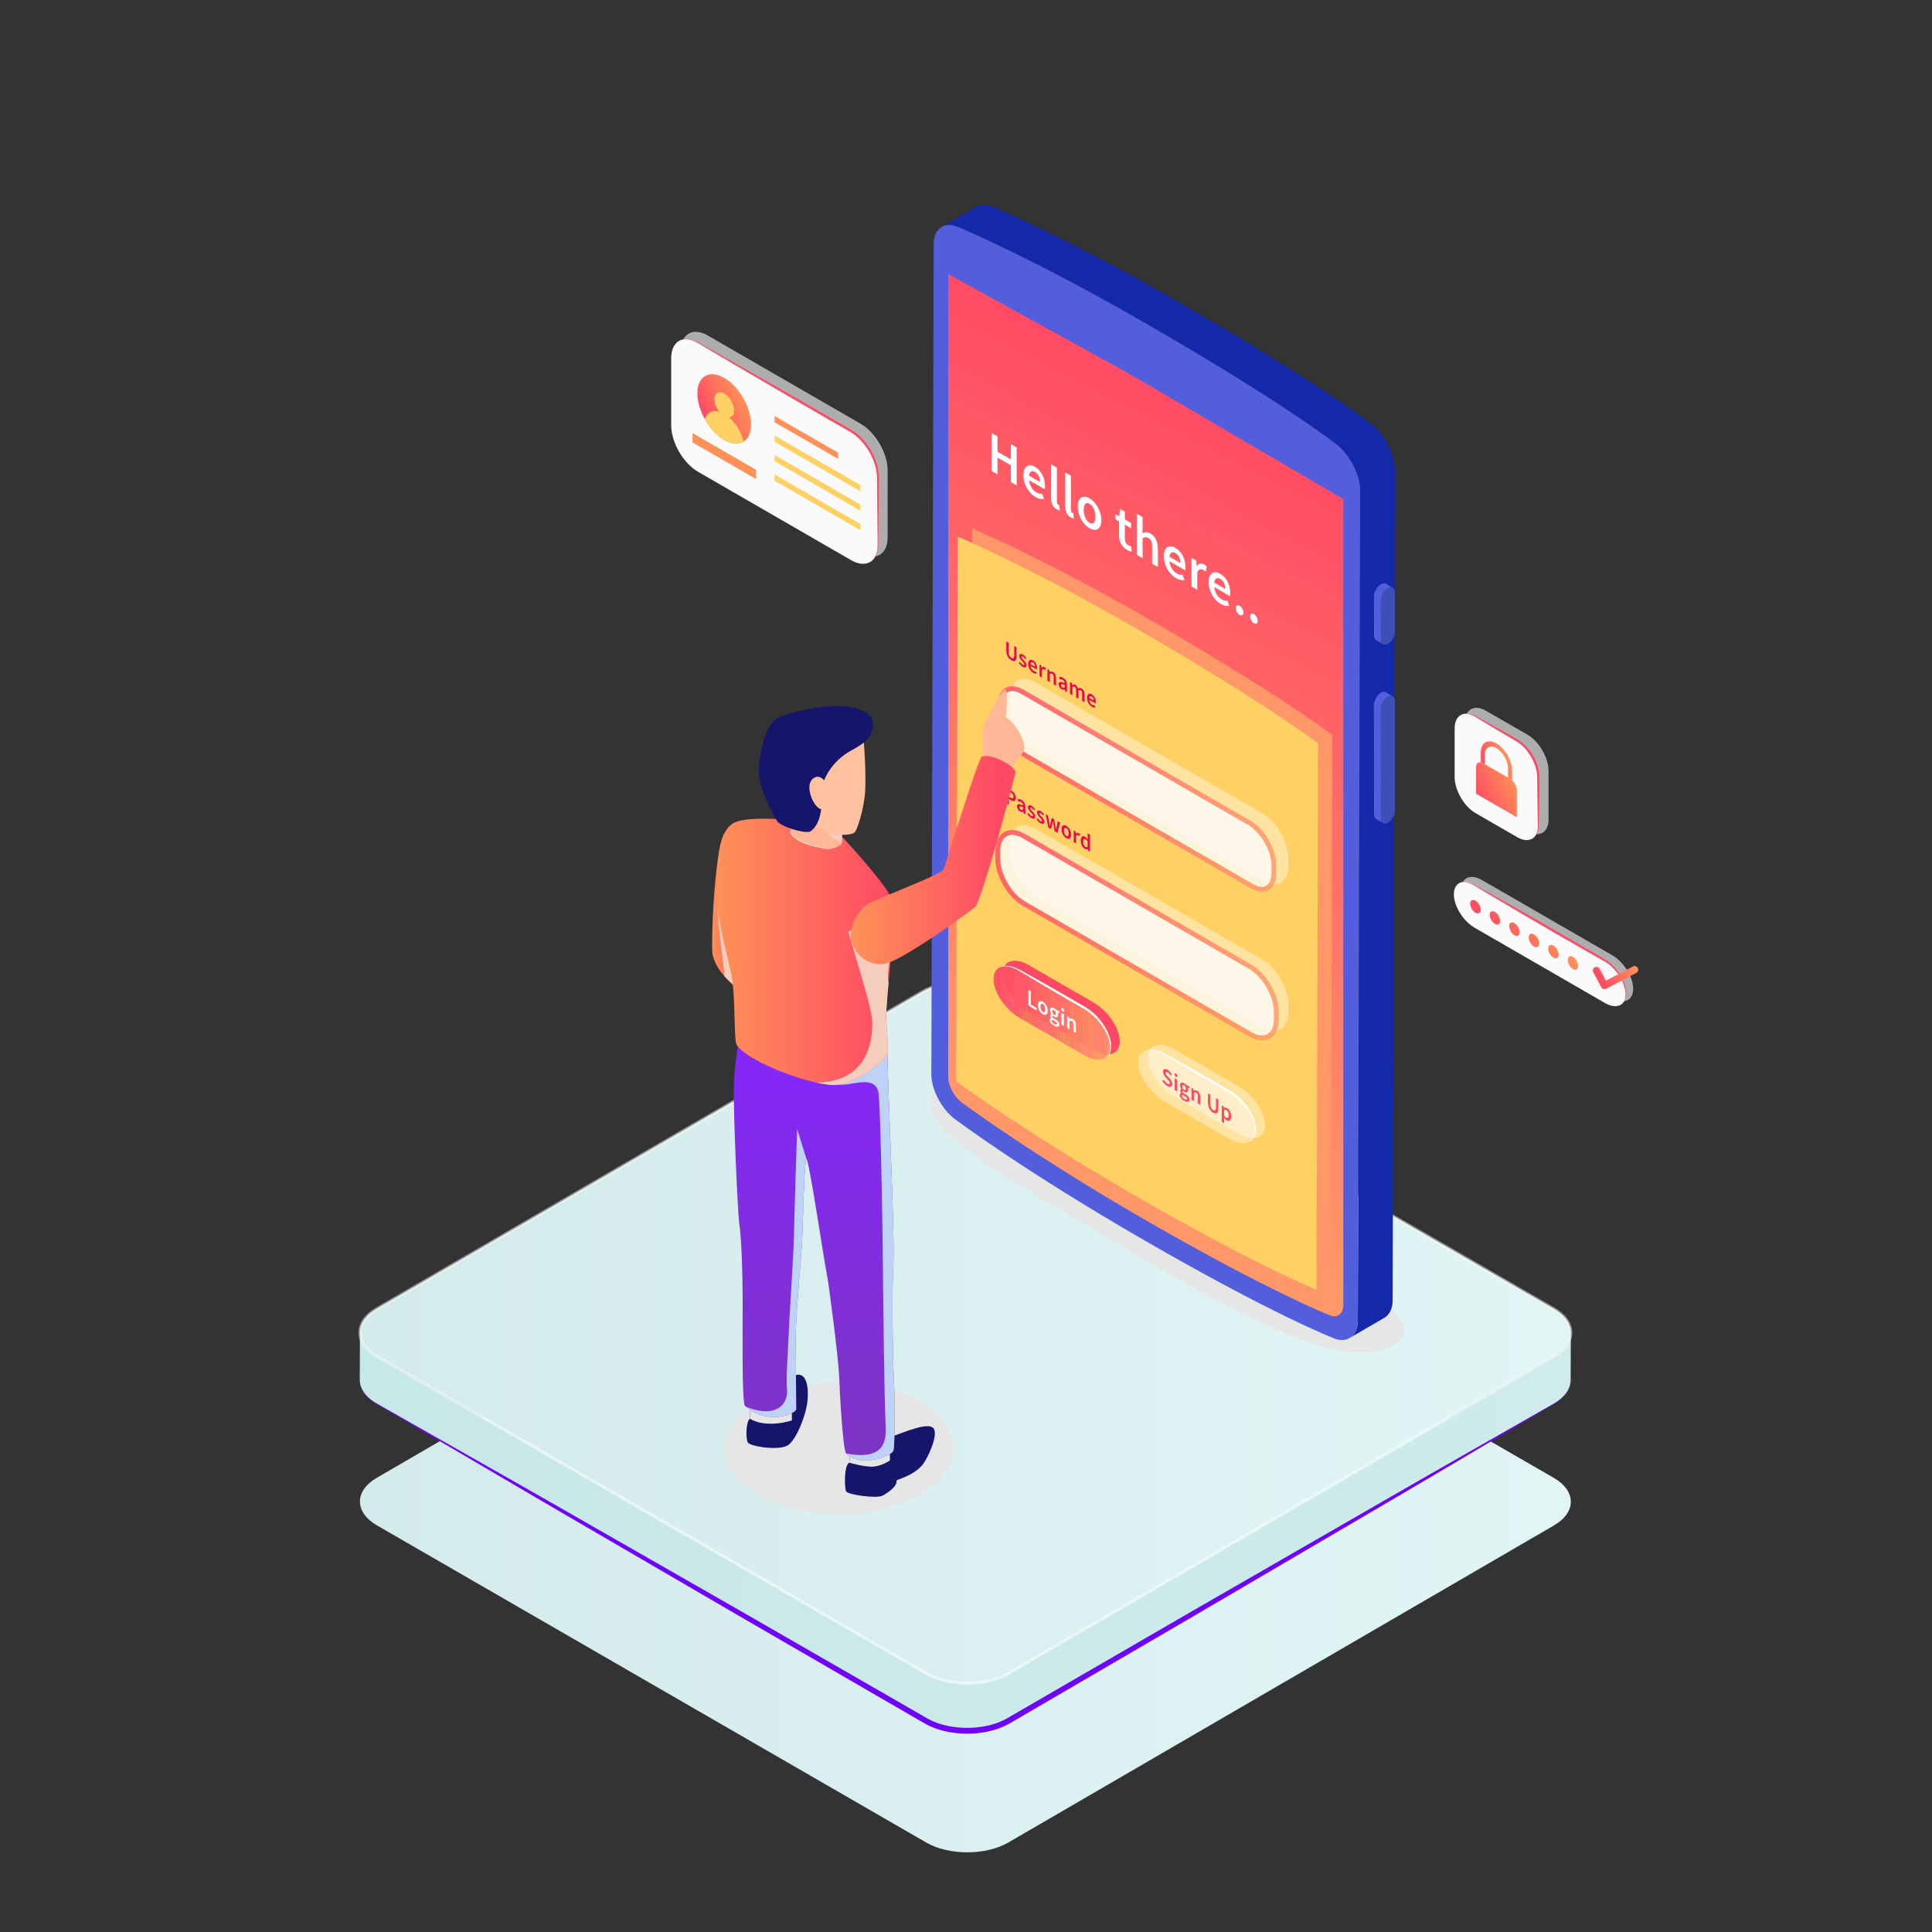 <?xml version="1.0" encoding="UTF-8"?>
<svg xmlns="http://www.w3.org/2000/svg" xmlns:xlink="http://www.w3.org/1999/xlink" id="Capa_1" version="1.1" viewBox="0 0 4000 4000">
  <rect x="0" y="0" width="4000" height="4000" fill="#333333" stroke="none"/>
  <defs>
    <style>
      .st0 {
        fill: #ff9568;
      }

      .st1 {
        fill: url(#Degradado_sin_nombre_6);
      }

      .st2 {
        fill: #ff6e66;
      }

      .st3 {
        fill: #ff5e65;
      }

      .st4 {
        fill: #ff4a64;
      }

      .st5 {
        fill: url(#Degradado_sin_nombre_5);
      }

      .st6 {
        fill: #ff7e67;
      }

      .st7 {
        fill: #ff7366;
      }

      .st8, .st9, .st10, .st11, .st12, .st13, .st14 {
        isolation: isolate;
      }

      .st8, .st9, .st13, .st14 {
        mix-blend-mode: multiply;
      }

      .st8, .st15 {
        fill: #e6e6e6;
      }

      .st16 {
        fill: #ff4964;
      }

      .st17 {
        fill: #ff5c65;
      }

      .st18 {
        fill: #ff4d64;
      }

      .st19 {
        fill: #ff8567;
      }

      .st9 {
        fill: #bdd2f5;
      }

      .st20 {
        fill: #ff9668;
      }

      .st21 {
        fill: url(#Degradado_sin_nombre_16);
      }

      .st22 {
        fill: #ff5064;
      }

      .st23 {
        fill: #ff8267;
      }

      .st24 {
        fill: #fcfcfc;
      }

      .st25 {
        fill: #ff6265;
      }

      .st26 {
        fill: #ff9768;
      }

      .st27 {
        fill: #ff7466;
      }

      .st28 {
        fill: #ff8e68;
      }

      .st29 {
        fill: #ff8f68;
      }

      .st30 {
        fill: #ff6a66;
      }

      .st31 {
        fill: #ff8767;
      }

      .st32 {
        fill: url(#Degradado_sin_nombre_11);
      }

      .st33 {
        fill: #ff7566;
      }

      .st34, .st10, .st11 {
        fill: #fff;
      }

      .st35 {
        fill: #ff9158;
      }

      .st36 {
        fill: #ff9168;
      }

      .st10 {
        opacity: .6;
      }

      .st37 {
        fill: #ff8a67;
      }

      .st38 {
        fill: #ff7966;
      }

      .st39 {
        fill: #ff9268;
      }

      .st40 {
        fill: #ff7166;
      }

      .st41 {
        fill: #ff6065;
      }

      .st42 {
        fill: #ff8467;
      }

      .st43 {
        fill: #ff8967;
      }

      .st44 {
        fill: #ff8c67;
      }

      .st45 {
        fill: none;
      }

      .st46 {
        fill: #ff4f64;
      }

      .st47 {
        fill: #ff7f67;
      }

      .st48 {
        fill: #ff6165;
      }

      .st49 {
        fill: url(#Degradado_sin_nombre_4);
      }

      .st50 {
        fill: #ff4b64;
      }

      .st51 {
        fill: #f66;
      }

      .st52 {
        fill: #7000ff;
      }

      .st53 {
        fill: #ff9468;
      }

      .st11 {
        opacity: .4;
      }

      .st54 {
        fill: #ff5a65;
      }

      .st55 {
        fill: #ff5365;
      }

      .st56 {
        fill: #ff6866;
      }

      .st57 {
        fill: #ff6465;
      }

      .st58 {
        fill: #ff8b67;
      }

      .st59 {
        fill: #eb0752;
      }

      .st60 {
        fill: #ff7d67;
      }

      .st61 {
        fill: #ff7c67;
      }

      .st62 {
        fill: #ff6c66;
      }

      .st63 {
        fill: #ff7266;
      }

      .st64 {
        fill: #ff5965;
      }

      .st65 {
        fill: #ffd063;
      }

      .st66 {
        fill: #f76;
      }

      .st67 {
        fill: #ff5264;
      }

      .st68 {
        fill: #ff6966;
      }

      .st69 {
        fill: #ff5f65;
      }

      .st70 {
        fill: #ff8067;
      }

      .st71 {
        fill: #ff4c64;
      }

      .st72 {
        fill: url(#Degradado_sin_nombre_9);
      }

      .st73 {
        fill: #ff8367;
      }

      .st74 {
        fill: url(#Degradado_sin_nombre_17);
      }

      .st75 {
        fill: url(#Degradado_sin_nombre_13);
      }

      .st76 {
        fill: #ffb798;
      }

      .st13 {
        fill: #f5cdbd;
      }

      .st77 {
        fill: url(#Degradado_sin_nombre_7);
      }

      .st78 {
        fill: #ff6365;
      }

      .st79 {
        fill: #525edb;
      }

      .st80 {
        fill: #ff8167;
      }

      .st81 {
        fill: #ff5164;
      }

      .st82 {
        fill: #ff8d67;
      }

      .st83 {
        fill: #ff5665;
      }

      .st84 {
        fill: #1429a9;
      }

      .st85 {
        fill: #ff7866;
      }

      .st86 {
        fill: #ff7a66;
      }

      .st87 {
        fill: #ff7666;
      }

      .st88 {
        fill: #ff6766;
      }

      .st89 {
        fill: #ff5d65;
      }

      .st90 {
        fill: #ff6565;
      }

      .st91 {
        fill: #ff9068;
      }

      .st92 {
        fill: #15156b;
      }

      .st93 {
        fill: url(#Degradado_sin_nombre_10);
      }

      .st94 {
        fill: #ffc19f;
      }

      .st95 {
        fill: #3e50b8;
      }

      .st96 {
        fill: url(#Degradado_sin_nombre_14);
      }

      .st97 {
        fill: #ff7b67;
      }

      .st98 {
        fill: #ff8867;
      }

      .st99 {
        fill: #ff6b66;
      }

      .st100 {
        fill: url(#Degradado_sin_nombre_15);
      }

      .st101 {
        fill: #fafafa;
      }

      .st102 {
        fill: #ff5765;
      }

      .st103 {
        fill: #ff5465;
      }

      .st104 {
        fill: #ff5b65;
      }

      .st105 {
        fill: #ff5565;
      }

      .st106 {
        fill: url(#Degradado_sin_nombre_8);
      }

      .st107 {
        fill: #ff6d66;
      }

      .st108 {
        clip-path: url(#clippath);
      }

      .st109 {
        fill: #ff6f66;
      }

      .st110 {
        opacity: .5;
      }

      .st111 {
        opacity: .8;
      }

      .st112 {
        fill: #ff4e64;
      }

      .st113 {
        fill: #ff5865;
      }

      .st114 {
        fill: #ff8667;
      }

      .st115 {
        fill: #ff9368;
      }

      .st116 {
        fill: url(#Degradado_sin_nombre_12);
      }

      .st14 {
        fill: url(#Degradado_sin_nombre_3);
      }
    </style>
    <linearGradient id="Degradado_sin_nombre_3" data-name="Degradado sin nombre 3" x1="745.2" y1="891.03" x2="3252.21" y2="891.03" gradientTransform="translate(0 4000) scale(1 -1)" gradientUnits="userSpaceOnUse">
      <stop offset="0" stop-color="#d4ebeb"></stop>
      <stop offset="1" stop-color="#e1f5f5"></stop>
    </linearGradient>
    <linearGradient id="Degradado_sin_nombre_4" data-name="Degradado sin nombre 4" x1="744.85" y1="828.96" x2="3252.21" y2="828.96" gradientTransform="translate(0 4000) scale(1 -1)" gradientUnits="userSpaceOnUse">
      <stop offset="0" stop-color="#c7e8e8"></stop>
      <stop offset="1" stop-color="#cfebeb"></stop>
    </linearGradient>
    <linearGradient id="Degradado_sin_nombre_5" data-name="Degradado sin nombre 5" x1="745.2" y1="1240.95" x2="3252.21" y2="1240.95" gradientTransform="translate(0 4000) scale(1 -1)" gradientUnits="userSpaceOnUse">
      <stop offset="0" stop-color="#d4ebeb"></stop>
      <stop offset="1" stop-color="#e1f5f5"></stop>
    </linearGradient>
    <linearGradient id="Degradado_sin_nombre_6" data-name="Degradado sin nombre 6" x1="3877.19" y1="3081.45" x2="3168.23" y2="1704.43" gradientTransform="translate(-1143.99 4000) scale(1 -1)" gradientUnits="userSpaceOnUse">
      <stop offset="0" stop-color="#ff4964"></stop>
      <stop offset=".99" stop-color="#ff9768"></stop>
    </linearGradient>
    <linearGradient id="Degradado_sin_nombre_7" data-name="Degradado sin nombre 7" x1="2065.9" y1="2366.54" x2="2642.4" y2="2366.54" gradientTransform="translate(0 4000) scale(1 -1)" gradientUnits="userSpaceOnUse">
      <stop offset="0" stop-color="#ff4964"></stop>
      <stop offset=".99" stop-color="#ff9768"></stop>
    </linearGradient>
    <linearGradient id="Degradado_sin_nombre_8" data-name="Degradado sin nombre 8" x1="2060.9" y1="2063.83" x2="2647.4" y2="2063.83" gradientTransform="translate(0 4000) scale(1 -1)" gradientUnits="userSpaceOnUse">
      <stop offset="0" stop-color="#ff4964"></stop>
      <stop offset=".99" stop-color="#ff9768"></stop>
    </linearGradient>
    <clipPath id="clippath">
      <path class="st45" d="M2299.61,2167.12c0,27.03-24.37,35.07-54.16,17.87l-134.28-77.54c-29.79-17.2-54.17-53.38-54.16-80.41,0-27.03,24.37-35.07,54.16-17.87l134.29,77.54c29.79,17.2,54.16,53.38,54.16,80.41h-.01Z"></path>
    </clipPath>
    <linearGradient id="Degradado_sin_nombre_9" data-name="Degradado sin nombre 9" x1="1685.76" y1="1901.33" x2="1685.76" y2="976.29" gradientTransform="translate(0 4000) scale(1 -1)" gradientUnits="userSpaceOnUse">
      <stop offset="0" stop-color="#8526ff"></stop>
      <stop offset="1" stop-color="#7d34c2"></stop>
    </linearGradient>
    <linearGradient id="Degradado_sin_nombre_10" data-name="Degradado sin nombre 10" x1="1474.33" y1="2104.82" x2="1549.25" y2="2104.82" gradientTransform="translate(0 4000) scale(1 -1)" gradientUnits="userSpaceOnUse">
      <stop offset="0" stop-color="#ff9158"></stop>
      <stop offset="1" stop-color="#ff4964"></stop>
    </linearGradient>
    <linearGradient id="Degradado_sin_nombre_11" data-name="Degradado sin nombre 11" x1="1483.36" y1="2029.27" x2="1845.67" y2="2029.27" gradientTransform="translate(0 4000) scale(1 -1)" gradientUnits="userSpaceOnUse">
      <stop offset="0" stop-color="#ff9158"></stop>
      <stop offset="1" stop-color="#ff4964"></stop>
    </linearGradient>
    <linearGradient id="Degradado_sin_nombre_12" data-name="Degradado sin nombre 12" x1="5553.72" y1="2219.42" x2="5256.42" y2="2219.42" gradientTransform="translate(7322.55 4000) rotate(-180)" gradientUnits="userSpaceOnUse">
      <stop offset="0" stop-color="#ff9158"></stop>
      <stop offset="1" stop-color="#ff4964"></stop>
    </linearGradient>
    <linearGradient id="Degradado_sin_nombre_13" data-name="Degradado sin nombre 13" x1="3072.85" y1="2371.1" x2="2982.43" y2="2285.99" gradientTransform="translate(474.86 2812.78) rotate(30) scale(1 -1) skewX(-30)" gradientUnits="userSpaceOnUse">
      <stop offset="0" stop-color="#ff9158"></stop>
      <stop offset="1" stop-color="#ff4964"></stop>
    </linearGradient>
    <linearGradient id="Degradado_sin_nombre_14" data-name="Degradado sin nombre 14" x1="3055.95" y1="2405.25" x2="3002.11" y2="2354.57" gradientTransform="translate(474.86 2812.78) rotate(30) scale(1 -1) skewX(-30)" gradientUnits="userSpaceOnUse">
      <stop offset="0" stop-color="#ff9158"></stop>
      <stop offset="1" stop-color="#ff4964"></stop>
    </linearGradient>
    <linearGradient id="Degradado_sin_nombre_15" data-name="Degradado sin nombre 15" x1="1272.79" y1="1992.35" x2="1184.94" y2="1909.67" gradientTransform="translate(435.28 2484.97) rotate(30) scale(1 -1) skewX(-30)" gradientUnits="userSpaceOnUse">
      <stop offset="0" stop-color="#ff9158"></stop>
      <stop offset="1" stop-color="#ff4964"></stop>
    </linearGradient>
    <linearGradient id="Degradado_sin_nombre_16" data-name="Degradado sin nombre 16" x1="3215.18" y1="1899.59" x2="3074.46" y2="1767.15" gradientTransform="translate(432.24 2479.96) rotate(30) scale(1 -1) skewX(-30)" gradientUnits="userSpaceOnUse">
      <stop offset="0" stop-color="#ff9158"></stop>
      <stop offset="1" stop-color="#ff4964"></stop>
    </linearGradient>
    <linearGradient id="Degradado_sin_nombre_17" data-name="Degradado sin nombre 17" x1="3404.74" y1="1903.79" x2="3321.53" y2="1825.48" gradientTransform="translate(432.24 2479.96) rotate(30) scale(1 -1) skewX(-30)" gradientUnits="userSpaceOnUse">
      <stop offset="0" stop-color="#ff9158"></stop>
      <stop offset="1" stop-color="#ff4964"></stop>
    </linearGradient>
  </defs>
  <g class="st12">
    <g id="Layer_1">
      <g>
        <path class="st14" d="M3216.86,3059.72c46.91,27.07,47.16,71.39.56,98.47l-1129.71,656.51c-46.63,27.13-123.14,27.13-170.04.05l-1137.11-656.53c-46.92-27.09-47.18-71.42-.55-98.52l1129.72-656.51c46.59-27.08,123.1-27.08,170.04.03l1137.09,656.5h0Z"></path>
        <path class="st49" d="M3217.41,2808.27l-1129.71,656.51c-46.63,27.13-123.14,27.13-170.04.05l-1137.11-656.53c-23.61-13.64-35.4-31.63-35.36-49.61-.12,40.84-.23,57.46-.34,98.29-.06,17.96,11.75,35.98,35.37,49.59l1137.1,656.51c46.9,27.08,123.4,27.08,170.03,0l1129.72-656.53c23.14-13.45,34.73-31.16,34.77-48.89.14-40.83.24-57.45.37-98.29-.05,17.74-11.65,35.44-34.8,48.89h0Z"></path>
        <g>
          <path class="st5" d="M3216.86,2709.8c46.91,27.07,47.16,71.39.56,98.47l-1129.71,656.51c-46.63,27.13-123.14,27.13-170.04.05l-1137.11-656.53c-46.92-27.09-47.18-71.42-.55-98.52l1129.72-656.51c46.59-27.08,123.1-27.08,170.04.03l1137.09,656.5h0Z"></path>
          <g class="st110">
            <path class="st34" d="M2002.76,3488.13c-32.71,0-63.46-7.36-86.6-20.73l-1137.1-656.51c-23.75-13.71-36.84-32.19-36.86-52.02-.03-19.71,12.86-38.06,36.31-51.69l1129.73-656.51c22.96-13.36,53.63-20.72,86.35-20.72s63.52,7.37,86.67,20.73l1137.11,656.51c23.73,13.69,36.82,32.16,36.84,52,.05,19.71-12.83,38.05-36.27,51.68l-1129.71,656.5c-23.01,13.37-53.7,20.75-86.45,20.75h-.02ZM1994.59,2035.98c-31.65,0-61.28,7.07-83.34,19.89l-1129.71,656.52c-21.52,12.49-33.35,28.99-33.32,46.48.03,17.6,12.05,34.24,33.85,46.82l1137.11,656.52c22.23,12.84,51.92,19.91,83.59,19.91s61.33-7.1,83.44-19.93l1129.72-656.51c21.49-12.49,33.3-29,33.27-46.48-.04-17.6-12.03-34.22-33.83-46.8l-1137.11-656.5c-22.26-12.84-51.96-19.92-83.67-19.92h0Z"></path>
          </g>
        </g>
        <path class="st52" d="M744.86,2856.98s.06.71.18,2.1c.24,1.38.05,3.55.81,6.21.97,5.41,4.09,13.26,10.85,21.51,1.59,2.16,3.62,4.11,5.79,6.16,2.04,2.15,4.56,4.02,7.15,6,5.2,4.02,11.45,7.53,18.19,11.35,13.5,7.66,29.02,16.45,46.4,26.3,69.51,39.47,168.8,95.86,287.95,163.51,118.92,68.05,257.67,147.42,406.32,232.47,74.23,42.7,150.92,86.83,228.87,131.67,38.96,22.44,78.24,45.02,117.68,67.72l29.6,17.03c9.92,5.64,19.66,11.78,29.6,15.74,19.98,8.33,42.43,12.13,64.5,12.55,22.13.39,44.52-2.61,65.19-10,10.42-3.7,19.66-8.66,29.65-14.62l29.55-17.13c39.38-22.81,78.58-45.51,117.48-68.05,77.82-45.06,154.39-89.39,228.49-132.32,148.41-85.45,286.94-165.24,405.66-233.63,118.74-68.38,218.1-124.59,287.46-164.31,17.37-9.9,32.86-18.73,46.34-26.44,6.74-3.81,12.99-7.37,18.26-11.28,5.23-3.91,9.64-7.97,13-12.1,6.81-8.22,10-16.05,10.98-21.45.79-2.66.6-4.82.85-6.2.13-1.4.18-2.11.18-2.11,0,0-.04.71-.15,2.12-.22,1.37,0,3.54-.75,6.21-.9,5.45-3.96,13.37-10.68,21.76-3.32,4.24-7.71,8.39-12.96,12.43-5.23,4.03-11.45,7.71-18.11,11.63-13.38,7.92-28.73,17.01-45.92,27.18-68.83,40.61-166.88,99.14-285.09,168.42-118.18,69.31-256.09,150.16-403.82,236.81-73.97,43.14-150.41,87.71-228.08,132.99-38.84,22.67-77.98,45.47-117.29,68.42l-29.49,17.17c-9.53,5.76-20.44,11.7-31.53,15.64-22.32,8.02-45.98,11.27-69.42,10.86-23.48-.53-46.91-4.43-69.05-13.74-5.92-2.35-10.41-4.92-15.9-7.86l-14.79-8.54-29.54-17.13c-39.37-22.81-78.58-45.51-117.49-68.07-77.8-45.06-154.37-89.41-228.46-132.34-147.99-86.2-286.1-166.68-404.5-235.65-118.16-69.34-216.63-127.14-285.56-167.61-17.23-10.12-32.61-19.17-45.98-27.03-6.67-3.93-12.93-7.6-18.11-11.7-2.59-2.05-5.09-3.97-7.13-6.19-2.16-2.09-4.16-4.09-5.72-6.3-6.68-8.44-9.7-16.36-10.59-21.82-.72-2.68-.51-4.82-.71-6.23-.1-1.39-.15-2.1-.15-2.1h0Z"></path>
      </g>
      <g>
        <path class="st8" d="M2893.04,2780.36c-84.82,55.73-236.18.65-581.9-206.95-248.36-149.16-468.91-264.73-355.38-332.69,24.3-14.55,312.16,86.3,563.05,231.16,250.89,144.85,445.1,261.94,374.23,308.49h0Z"></path>
        <g>
          <path class="st84" d="M2840.83,879.48c-5.27-4.19-105.44-83.67-393.89-250.21-239.99-138.56-386.01-198.93-393.69-202.1-11.87-4.89-22.75-4.31-31.17.57-24.02,13.96-48.06,27.92-72.07,41.88,8.42-4.89,19.32-5.46,31.17-.58,7.68,3.17,153.7,63.55,393.7,202.1,288.46,166.56,388.61,246.04,393.88,250.22,26.11,20.72,47.44,62.7,47.34,93.25l-4.86,1719.81c-.06,17.06-6.83,29.8-17.37,35.93,24.03-13.96,48.06-27.92,72.07-41.87,10.55-6.13,17.31-18.86,17.37-35.95l4.87-1719.81c.08-30.55-21.25-72.52-47.35-93.25h0Z"></path>
          <path class="st79" d="M2374.88,671.15c288.46,166.56,388.61,246.04,393.88,250.22,26.11,20.72,47.44,62.7,47.34,93.25l-4.86,1719.81c-.1,30.55-21.67,47.19-47.93,36.99-6.39-2.48-127.62-49.64-393.82-203.32-249.65-144.13-386.39-246.65-393.58-252.03-26.29-19.73-47.75-60.89-47.67-91.44l4.89-1719.8c.06-30.55,21.7-46.62,48.05-35.77,7.68,3.17,153.7,63.55,393.7,202.1h0Z"></path>
          <path class="st1" d="M2372.2,2526.42c-239.74-138.4-380.94-243.79-382.33-244.84-14.21-10.67-26.68-34.57-26.68-51.17V536.57c0-16.52,12.43-25.86,26.57-20.03,1.5.62,151.9,63.19,382.45,196.29,276.05,159.38,380.73,241.56,381.75,242.37,14.5,11.51,27.24,36.59,27.24,53.65v1693.83c0,16.78-12.57,26.62-26.92,21.04-1.21-.46-126.79-49.89-382.08-197.3Z"></path>
          <g>
            <path class="st79" d="M2869.29,1208.58c-2.65-1.55-6.29-1.33-10.28.98-7.98,4.6-14.48,15.87-14.46,25.07l.22,81.47c.02,4.57,1.64,7.79,4.25,9.31l14.42,8.38c-2.61-1.51-4.23-4.74-4.24-9.31l-.25-81.47c-.01-9.2,6.49-20.46,14.46-25.06,4-2.32,7.65-2.53,10.28-.99l-14.39-8.37h-.01Z"></path>
            <path class="st95" d="M2873.41,1217.95c7.97-4.6,14.52-.88,14.54,8.33l.23,81.47c.03,9.2-6.49,20.47-14.44,25.07s-14.53.87-14.54-8.33l-.25-81.47c-.01-9.2,6.49-20.46,14.46-25.06h0Z"></path>
          </g>
          <g>
            <path class="st79" d="M2869.29,1433.33c-2.65-1.54-6.29-1.33-10.28.99-7.98,4.6-14.48,15.87-14.46,25.07l.22,226.9c.02,4.58,1.64,7.8,4.25,9.31l14.42,8.38c-2.61-1.51-4.23-4.75-4.24-9.32l-.25-226.89c-.01-9.2,6.49-20.47,14.46-25.07,4-2.31,7.65-2.51,10.28-.98l-14.39-8.38h-.01Z"></path>
            <path class="st95" d="M2873.41,1442.69c7.97-4.6,14.52-.87,14.54,8.34l.23,226.9c.03,9.2-6.49,20.47-14.44,25.07s-14.53.87-14.54-8.34l-.25-226.89c-.01-9.2,6.49-20.47,14.46-25.07h0Z"></path>
          </g>
        </g>
        <path class="st79" d="M2202.94,615.12v48.49c0,17.64,17.85,42.37,39.66,54.96l259.16,149.63c21.82,12.59,39.67,8.47,39.68-9.15v-48.5l-169.25-108.65-169.26-86.77h.01Z"></path>
        <g>
          <path class="st26" d="M2385.59,1285.91c243.87,140.79,353.28,221.14,372.95,235.96l-3.21,1131.22c-23.84-9.91-147.75-63.28-373.07-193.38-210.95-121.78-345.84-218.41-372.91-238.14l3.2-1127.79c28.98,12.49,169.54,74.62,373.04,192.11v.02Z"></path>
          <path class="st65" d="M2355.98,1303.12c243.87,140.79,353.29,221.13,372.95,235.96l-3.21,1131.22c-23.84-9.91-147.75-63.28-373.07-193.37-210.95-121.79-345.83-218.41-372.91-238.14l3.2-1127.78c28.98,12.49,169.54,74.62,373.04,192.11h0Z"></path>
        </g>
        <polygon class="st79" points="2339.93 774.77 2781.19 1033.3 2790.02 944.18 2485.02 745.31 2009.35 501.32 1950.01 501.32 1950.01 560.15 2339.93 774.77"></polygon>
        <g>
          <path class="st34" d="M2053.15,975.25v-78.76l12.09,6.99v31.67l27.65,15.96v-31.68l12.09,6.99v78.75l-12.09-6.98v-34.92l-27.65-15.96v34.92l-12.09-6.98Z"></path>
          <path class="st34" d="M2144.19,1029.27c-3.55-2.05-6.85-4.66-9.91-7.83-3.06-3.17-5.74-6.75-8.04-10.72-2.28-3.97-4.08-8.24-5.37-12.8s-1.93-9.28-1.93-14.18.66-8.77,1.98-11.87c1.32-3.09,3.08-5.32,5.26-6.71,2.2-1.38,4.71-1.97,7.56-1.78,2.85.2,5.77,1.16,8.76,2.89,3.47,2.01,6.53,4.46,9.18,7.35,2.63,2.89,4.85,6.1,6.63,9.61,1.76,3.51,3.11,7.26,4.02,11.23.9,3.97,1.35,8.01,1.35,12.09,0,1.37-.05,2.62-.15,3.77-.1,1.15-.23,2.03-.37,2.68l-32.54-18.78c.56,5.62,2.18,10.63,4.85,15.02,2.68,4.4,6.1,7.8,10.28,10.22,2.22,1.28,4.29,2.09,6.2,2.43,1.91.34,3.8.38,5.68.09l4.07,11.02c-2.44.44-5.15.4-8.14-.13-2.99-.52-6.12-1.73-9.38-3.61h0ZM2130.53,984.77l22.74,13.13c0-4.58-.86-8.67-2.55-12.26-1.71-3.6-4.33-6.41-7.88-8.46-3.06-1.78-5.74-2.07-8.03-.91-2.3,1.16-3.72,3.99-4.27,8.49h-.01Z"></path>
          <path class="st34" d="M2187.88,1054.49c-4.31-2.49-7.33-5.72-9.07-9.69-1.74-3.98-2.61-8.53-2.61-13.68v-69.85l11.99,6.92v70.58c0,1.69.28,3.03.83,4.03.57,1.01,1.16,1.7,1.78,2.06.28.16.54.31.79.45.23.14.6.27,1.09.39l1.57,11.26c-1.61-.13-3.72-.94-6.37-2.47h0Z"></path>
          <path class="st34" d="M2217.18,1071.41c-4.31-2.49-7.33-5.71-9.07-9.69-1.74-3.97-2.61-8.53-2.61-13.67v-69.85l11.99,6.93v70.58c0,1.68.28,3.03.83,4.03.57,1.01,1.16,1.7,1.78,2.05.28.17.54.31.79.46.24.14.61.27,1.1.39l1.56,11.26c-1.61-.13-3.71-.94-6.37-2.47v-.02Z"></path>
          <path class="st34" d="M2255.77,1093.69c-3.2-1.84-6.25-4.29-9.17-7.34-2.92-3.05-5.52-6.56-7.78-10.51s-4.05-8.25-5.38-12.86c-1.31-4.62-1.98-9.37-1.98-14.27s.66-8.89,1.98-11.98,3.11-5.31,5.37-6.65c2.26-1.35,4.86-1.87,7.78-1.59s5.97,1.34,9.17,3.18c3.2,1.85,6.27,4.33,9.22,7.44,2.96,3.11,5.55,6.64,7.78,10.57,2.22,3.93,4.01,8.22,5.37,12.85,1.36,4.64,2.03,9.41,2.03,14.3s-.68,8.88-2.03,11.95c-1.36,3.06-3.15,5.29-5.37,6.65-2.23,1.36-4.83,1.87-7.78,1.53s-6.03-1.43-9.23-3.28h.02ZM2255.77,1082.38c3.75,2.17,6.71,2.08,8.86-.25,2.16-2.33,3.23-6.46,3.23-12.4s-1.08-11.45-3.24-16.27c-2.16-4.82-5.11-8.31-8.85-10.47-3.76-2.17-6.7-2.08-8.82.27s-3.18,6.54-3.18,12.55,1.07,11.31,3.19,16.11c2.11,4.79,5.05,8.28,8.81,10.45h0Z"></path>
          <path class="st34" d="M2333.06,1138.31c-2.98-1.72-5.51-3.7-7.56-5.93-2.05-2.23-3.72-4.65-5.01-7.28s-2.22-5.42-2.82-8.37c-.59-2.95-.88-6.03-.88-9.24v-28.18l-7.3-4.21v-10.36l7.93,3.97,1.46-15.29,10,5.78v16.13l13.04,7.53v10.96l-13.03-7.52v28.18c0,6.91,2.4,11.74,7.19,14.51.91.53,1.83.93,2.77,1.23.93.3,1.79.47,2.55.51l2.09,11.45c-1.4-.25-2.98-.65-4.75-1.24-1.77-.58-3.67-1.46-5.69-2.62h.01Z"></path>
          <path class="st34" d="M2353.71,1148.78v-85.02l11.99,6.93v21.92l-.42,11.2c2.16-1.08,4.54-1.78,7.15-2.07,2.6-.3,5.67.56,9.22,2.61,5.49,3.17,9.49,7.51,11.99,13.01s3.76,12.03,3.77,19.58v37.08l-12-6.92v-35.28c0-4.9-.63-8.71-1.88-11.45-1.25-2.73-3.3-4.92-6.15-6.57-2.22-1.28-4.19-1.79-5.89-1.53-1.71.26-3.63.98-5.79,2.14v41.3l-11.99-6.92h0Z"></path>
          <path class="st34" d="M2434.86,1197.08c-3.55-2.05-6.85-4.66-9.91-7.83-3.06-3.17-5.74-6.75-8.04-10.72-2.28-3.97-4.08-8.24-5.37-12.8s-1.93-9.28-1.93-14.18.66-8.77,1.97-11.87c1.32-3.09,3.09-5.32,5.27-6.71,2.2-1.38,4.71-1.97,7.56-1.78,2.85.2,5.77,1.16,8.76,2.89,3.47,2,6.54,4.46,9.18,7.35,2.63,2.89,4.86,6.1,6.63,9.61,1.76,3.51,3.11,7.25,4.02,11.23.9,3.97,1.35,8.01,1.35,12.09,0,1.37-.05,2.62-.15,3.77-.1,1.15-.23,2.03-.37,2.68l-32.54-18.78c.56,5.62,2.18,10.63,4.85,15.02,2.68,4.4,6.1,7.8,10.28,10.22,2.22,1.28,4.28,2.09,6.2,2.43,1.91.34,3.81.38,5.68.09l4.07,11.02c-2.44.44-5.15.4-8.14-.13-2.99-.52-6.12-1.73-9.38-3.61h0ZM2421.19,1152.58l22.73,13.13c0-4.58-.86-8.67-2.55-12.26-1.71-3.6-4.33-6.41-7.88-8.46-3.06-1.78-5.74-2.07-8.03-.91-2.3,1.16-3.73,3.99-4.27,8.49h0Z"></path>
          <path class="st34" d="M2466.86,1214.11v-59.13l9.9,5.72.84,10.96.42.24c1.81-2.81,4-4.5,6.57-5.05,2.57-.57,5.21-.07,7.93,1.5,2.43,1.41,4.37,2.93,5.83,4.58l-2.09,10.84c-.9-.84-1.74-1.57-2.5-2.17-.77-.6-1.7-1.22-2.81-1.86-2.02-1.16-4.14-1.49-6.37-.97-2.22.53-4.14,2.58-5.74,6.14v36.13l-11.99-6.93h.01Z"></path>
          <path class="st34" d="M2527.67,1250.67c-3.55-2.05-6.85-4.66-9.91-7.83-3.06-3.17-5.74-6.75-8.04-10.72-2.29-3.97-4.08-8.24-5.37-12.8s-1.92-9.28-1.92-14.18.66-8.77,1.97-11.87c1.32-3.09,3.09-5.32,5.27-6.71,2.19-1.39,4.71-1.97,7.56-1.78,2.86.2,5.78,1.16,8.76,2.89,3.47,2.01,6.54,4.46,9.18,7.35s4.85,6.1,6.63,9.61c1.76,3.51,3.11,7.26,4.02,11.23.89,3.97,1.35,8.01,1.34,12.09,0,1.37-.05,2.62-.15,3.77-.1,1.15-.23,2.03-.37,2.68l-32.54-18.78c.56,5.62,2.17,10.63,4.85,15.02,2.68,4.4,6.1,7.8,10.27,10.21,2.23,1.29,4.3,2.1,6.21,2.43,1.91.34,3.8.38,5.68.09l4.07,11.02c-2.43.44-5.14.4-8.14-.13-2.99-.52-6.12-1.73-9.37-3.61v.02ZM2514,1206.17l22.74,13.13c0-4.58-.86-8.67-2.55-12.26-1.71-3.6-4.33-6.41-7.88-8.46-3.06-1.77-5.74-2.06-8.03-.9s-3.72,3.99-4.27,8.49h-.01Z"></path>
          <path class="st34" d="M2566.47,1273.07c-2.23-1.29-4.1-3.25-5.59-5.87s-2.24-5.31-2.24-8.04.75-4.55,2.24-5.44c1.5-.9,3.36-.72,5.59.57,2.22,1.28,4.06,3.23,5.53,5.84,1.46,2.61,2.19,5.28,2.19,8.01s-.73,4.56-2.19,5.48c-1.46.92-3.3.75-5.52-.54h-.01Z"></path>
          <path class="st34" d="M2596.19,1290.23c-2.23-1.29-4.09-3.25-5.58-5.87-1.5-2.63-2.25-5.31-2.25-8.04s.76-4.54,2.24-5.45c1.49-.9,3.36-.71,5.59.58,2.22,1.29,4.06,3.24,5.52,5.85,1.46,2.6,2.19,5.27,2.18,8,0,2.73-.72,4.56-2.18,5.48-1.46.92-3.31.74-5.53-.54h.01Z"></path>
        </g>
        <path class="st59" d="M2094.07,1366.98c-1.61-.94-3.07-2.05-4.37-3.34-1.29-1.29-2.41-2.79-3.34-4.52-.92-1.71-1.63-3.64-2.13-5.79-.5-2.14-.75-4.55-.75-7.21v-18.1l4.95,2.86v18.54c0,1.75.14,3.3.41,4.65.27,1.36.65,2.54,1.15,3.55s1.09,1.87,1.77,2.58,1.45,1.31,2.3,1.8c.86.5,1.64.79,2.35.89.72.1,1.33-.07,1.84-.49.51-.43.91-1.16,1.19-2.2.29-1.03.43-2.42.42-4.16v-18.54l4.74,2.74v18.1c0,2.66-.25,4.78-.73,6.36-.49,1.58-1.19,2.7-2.12,3.34-.92.65-2.03.88-3.33.67-1.29-.2-2.75-.78-4.38-1.71l.03-.02ZM2117.18,1380.32c-1.44-.84-2.87-1.98-4.29-3.44-1.4-1.46-2.62-2.95-3.64-4.5l2.3-2.32c.94,1.4,1.87,2.6,2.8,3.61.92,1.01,1.93,1.83,3.02,2.46,1.13.66,1.98.87,2.52.64.53-.24.81-.77.81-1.63,0-.49-.14-1-.39-1.53s-.6-1.06-1.02-1.6c-.43-.54-.92-1.1-1.45-1.65-.54-.56-1.08-1.12-1.62-1.7-.68-.69-1.39-1.44-2.09-2.25-.71-.8-1.34-1.64-1.9-2.52-.55-.88-1.01-1.8-1.37-2.74-.36-.95-.53-1.93-.53-2.95,0-2.14.68-3.49,2.05-4.04,1.37-.56,3.23-.16,5.6,1.21,1.45.83,2.76,1.89,3.93,3.16,1.17,1.26,2.18,2.52,3.03,3.77l-2.26,2.15c-.74-1.05-1.49-1.98-2.24-2.8-.75-.81-1.55-1.46-2.37-1.94-1.05-.61-1.83-.8-2.32-.58-.5.22-.75.71-.75,1.46,0,.5.12.98.36,1.47.24.48.56.98.96,1.47s.86,1,1.39,1.54c.52.53,1.07,1.08,1.64,1.64.72.71,1.42,1.45,2.14,2.25.71.79,1.36,1.63,1.94,2.52.59.9,1.06,1.85,1.41,2.86.36,1.01.53,2.08.53,3.2,0,1.05-.18,1.93-.53,2.62-.36.7-.87,1.19-1.56,1.47-.68.28-1.53.31-2.56.12-1.02-.19-2.2-.67-3.51-1.43h-.03ZM2139.13,1393c-1.45-.84-2.8-1.91-4.05-3.2-1.25-1.3-2.35-2.77-3.29-4.39-.94-1.63-1.68-3.38-2.2-5.24-.53-1.87-.8-3.8-.8-5.81s.28-3.59.81-4.86c.55-1.26,1.26-2.18,2.16-2.74.9-.57,1.93-.81,3.1-.73,1.16.08,2.36.47,3.59,1.18,1.41.82,2.68,1.82,3.75,3.01,1.08,1.19,2,2.5,2.72,3.94.72,1.43,1.27,2.97,1.65,4.6.37,1.62.55,3.27.55,4.95,0,.56-.02,1.07-.06,1.54-.04.47-.09.83-.15,1.1l-13.32-7.7c.23,2.3.89,4.35,2,6.15,1.09,1.8,2.49,3.19,4.2,4.18.91.52,1.76.86,2.54,1s1.56.15,2.33.03l1.66,4.51c-1,.18-2.11.17-3.33-.05-1.22-.21-2.5-.71-3.84-1.48h-.02ZM2133.54,1374.78l9.31,5.37c0-1.87-.35-3.54-1.04-5.02-.7-1.47-1.78-2.63-3.22-3.46-1.25-.72-2.35-.85-3.29-.37s-1.52,1.64-1.75,3.48h-.01ZM2152.25,1399.98v-24.21l4.05,2.34.35,4.49.17.09c.74-1.15,1.63-1.84,2.68-2.07s2.14-.03,3.25.61c1,.57,1.79,1.2,2.39,1.87l-.85,4.44c-.37-.34-.71-.64-1.03-.89-.31-.24-.7-.5-1.15-.77-.82-.47-1.7-.6-2.61-.39-.91.21-1.69,1.05-2.34,2.51v14.79l-4.91-2.83v.02ZM2168.6,1409.42v-24.21l4.05,2.34.34,3.45.18.1c.94-.51,1.95-.82,3.05-.95,1.1-.12,2.37.23,3.82,1.07,2.25,1.3,3.89,3.08,4.92,5.32,1.02,2.26,1.54,4.93,1.53,8.02v15.19l-4.91-2.83v-14.45c0-2.01-.26-3.57-.77-4.69-.51-1.11-1.35-2.01-2.52-2.69-.91-.53-1.71-.74-2.41-.62-.7.1-1.49.39-2.37.87v16.91l-4.91-2.83h0ZM2198.02,1426.99c-1.85-1.07-3.35-2.58-4.48-4.53-1.14-1.96-1.7-4-1.7-6.14,0-1.28.23-2.29.69-3.02.48-.73,1.21-1.17,2.22-1.31s2.3,0,3.84.39c1.56.41,3.42,1.1,5.58,2.08-.03-.63-.11-1.28-.24-1.94-.13-.64-.33-1.27-.63-1.89-.31-.62-.7-1.19-1.18-1.72-.48-.52-1.08-.99-1.8-1.4-1.01-.59-2.02-.94-3.01-1.04-.98-.11-1.94-.1-2.87,0l-1.8-4.83c1.16-.18,2.47-.16,3.93.05,1.45.21,3.02.8,4.7,1.77,2.62,1.51,4.58,3.54,5.87,6.08,1.29,2.54,1.94,5.5,1.94,8.88v14.35l-4.05-2.34-.35-2.86-.17-.1c-.94.38-1.94.57-3.01.58-1.06,0-2.23-.35-3.48-1.08v.02ZM2199.6,1423.47c.85.49,1.63.71,2.32.65.7-.06,1.44-.29,2.24-.68v-5.42c-1.42-.63-2.61-1.05-3.58-1.28s-1.75-.31-2.35-.24c-.6.07-1.03.28-1.28.66-.26.38-.39.86-.39,1.46,0,1.08.29,2.04.86,2.86s1.29,1.49,2.18,2h0ZM2215.39,1436.43v-24.21l4.06,2.34.34,3.5.17.1c.88-.57,1.84-.94,2.88-1.09,1.03-.16,2.21.13,3.52.89,1.54.89,2.77,1.98,3.69,3.27.93,1.29,1.63,2.77,2.12,4.42,1-.67,2.03-1.11,3.11-1.3,1.08-.2,2.29.09,3.63.86,2.22,1.28,3.86,3.06,4.91,5.32,1.06,2.27,1.59,4.95,1.59,8.04v15.18l-4.95-2.85v-14.45c0-2.01-.27-3.57-.79-4.7s-1.32-2-2.41-2.63c-1.31-.75-2.78-.6-4.4.47v16.92l-4.91-2.83v-14.45c0-2.01-.26-3.57-.79-4.7-.52-1.13-1.35-2.01-2.45-2.65-1.31-.75-2.78-.6-4.4.47v16.92l-4.92-2.84h0ZM2260.8,1463.24c-1.46-.84-2.81-1.91-4.06-3.2-1.25-1.3-2.36-2.77-3.29-4.39-.94-1.63-1.68-3.37-2.2-5.24-.53-1.87-.79-3.8-.79-5.81s.28-3.59.82-4.86c.54-1.26,1.26-2.18,2.15-2.74.9-.57,1.93-.81,3.1-.73,1.17.08,2.36.48,3.59,1.18,1.42.82,2.67,1.83,3.76,3.01,1.08,1.18,2,2.5,2.71,3.94.72,1.43,1.27,2.97,1.65,4.6.37,1.62.55,3.27.55,4.95,0,.56-.02,1.07-.07,1.54-.03.47-.09.83-.15,1.1l-13.32-7.69c.23,2.3.89,4.35,1.99,6.15s2.5,3.19,4.21,4.18c.91.53,1.76.86,2.54,1,.79.14,1.56.15,2.33.03l1.67,4.52c-1,.18-2.11.16-3.33-.05-1.22-.21-2.51-.7-3.84-1.48h-.02ZM2255.2,1445.02l9.31,5.37c0-1.87-.35-3.54-1.04-5.02-.7-1.47-1.78-2.63-3.23-3.46-1.25-.72-2.35-.85-3.28-.37-.94.48-1.53,1.64-1.76,3.48Z"></path>
        <path class="st11" d="M2667.39,1793.11c0,33.9-24.02,47.77-53.38,30.82l-469.74-271.21c-29.36-16.95-53.38-58.56-53.38-92.46v-16.45c0-33.9,24.02-47.77,53.38-30.82l469.74,271.21c29.36,16.95,53.38,58.56,53.38,92.46v16.45Z"></path>
        <g class="st111">
          <path class="st24" d="M2642.4,1808.11c0,33.9-24.01,47.77-53.37,30.82l-469.74-271.21c-29.37-16.95-53.39-58.56-53.39-92.46v-16.45c0-33.9,24.02-47.77,53.39-30.82l469.74,271.21c29.36,16.95,53.37,58.56,53.37,92.46v16.45Z"></path>
          <path class="st77" d="M2095.57,1430.75c5.56,0,12.04,2.04,18.72,5.9l469.74,271.21c26.22,15.14,48.38,53.52,48.38,83.8v16.45c0,6.58-1.42,28.07-19.67,28.07-5.57,0-12.04-2.04-18.72-5.9l-469.74-271.21c-26.23-15.14-48.39-53.52-48.39-83.8v-16.46c0-9.33,2.1-16.87,6.05-21.8,3.34-4.15,7.92-6.26,13.63-6.26h0ZM2095.56,1420.76c-17.54,0-29.67,13.98-29.66,38.05v16.45c0,33.9,24.02,75.5,53.38,92.46l469.74,271.21c8.51,4.91,16.56,7.24,23.72,7.24,17.54,0,29.66-13.98,29.66-38.06v-16.45c0-33.9-24.01-75.5-53.37-92.46l-469.74-271.21c-8.51-4.91-16.56-7.24-23.72-7.24h0Z"></path>
        </g>
        <path class="st59" d="M2083.61,1663.06v-32.25l8.79,5.08c1.54.89,2.97,1.88,4.29,2.98,1.33,1.09,2.47,2.31,3.44,3.66s1.72,2.81,2.26,4.39c.54,1.57.81,3.3.81,5.17s-.27,3.17-.81,4.17-1.29,1.66-2.24,1.98c-.96.32-2.08.31-3.38-.02-1.29-.34-2.7-.94-4.21-1.81l-4.01-2.32v11.83l-4.95-2.86h0ZM2088.56,1649.5l3.63,2.1c4.09,2.37,6.15,1.6,6.15-2.32,0-2.04-.53-3.75-1.61-5.14-1.07-1.39-2.63-2.68-4.71-3.88l-3.46-2v11.24h0ZM2111.93,1680c-1.85-1.07-3.35-2.58-4.49-4.54-1.14-1.95-1.71-4-1.71-6.14,0-1.28.24-2.29.7-3.02.47-.73,1.21-1.16,2.22-1.3s2.29,0,3.84.39c1.56.41,3.41,1.1,5.57,2.08-.02-.64-.1-1.28-.23-1.93s-.34-1.28-.63-1.9c-.3-.62-.7-1.19-1.18-1.72-.49-.53-1.08-.99-1.8-1.41-1.02-.59-2.02-.94-3.01-1.05-.98-.1-1.94-.1-2.88.01l-1.8-4.83c1.17-.18,2.48-.16,3.93.05,1.45.22,3.01.8,4.69,1.77,2.62,1.52,4.58,3.54,5.87,6.08,1.3,2.54,1.94,5.5,1.94,8.89v14.35l-4.05-2.35-.35-2.86-.17-.1c-.94.38-1.94.57-3.01.59-1.07,0-2.23-.35-3.48-1.08l.03.02ZM2113.51,1676.47c.85.49,1.62.71,2.33.65.69-.06,1.44-.29,2.23-.68v-5.42c-1.42-.63-2.61-1.05-3.59-1.29-.97-.23-1.75-.31-2.34-.24-.61.06-1.03.28-1.28.66-.26.38-.39.87-.39,1.45,0,1.09.28,2.04.85,2.86s1.3,1.49,2.18,2h.01ZM2135.15,1693.41c-1.45-.83-2.88-1.98-4.29-3.44-1.41-1.46-2.62-2.95-3.64-4.5l2.3-2.32c.94,1.4,1.87,2.6,2.8,3.61.92,1.01,1.93,1.83,3.01,2.46,1.14.66,1.98.88,2.53.64.54-.23.8-.77.8-1.63,0-.49-.13-1-.39-1.52-.24-.53-.59-1.07-1.02-1.61-.42-.54-.91-1.1-1.45-1.65-.54-.56-1.09-1.12-1.62-1.7-.69-.69-1.39-1.44-2.1-2.24-.71-.81-1.34-1.65-1.9-2.53-.55-.88-1.01-1.8-1.36-2.74-.36-.95-.54-1.93-.53-2.94,0-2.14.68-3.48,2.04-4.04,1.37-.56,3.23-.16,5.6,1.21,1.45.84,2.76,1.89,3.93,3.15,1.16,1.27,2.18,2.53,3.03,3.78l-2.26,2.14c-.74-1.05-1.49-1.98-2.24-2.8-.76-.81-1.55-1.46-2.38-1.93-1.05-.61-1.83-.8-2.32-.58-.5.22-.75.71-.75,1.47,0,.49.12.98.37,1.47.24.48.56.97.96,1.46s.86,1.01,1.39,1.54c.53.53,1.08,1.08,1.64,1.64.72.7,1.42,1.46,2.14,2.24.72.79,1.36,1.63,1.95,2.53.58.9,1.05,1.85,1.41,2.86.35,1.01.53,2.08.53,3.19,0,1.05-.18,1.93-.53,2.63-.35.69-.87,1.18-1.56,1.46-.68.28-1.54.32-2.56.12s-2.19-.67-3.5-1.43h-.03ZM2153.99,1704.28c-1.45-.84-2.88-1.99-4.29-3.44-1.41-1.46-2.63-2.96-3.66-4.5l2.31-2.32c.94,1.4,1.87,2.6,2.8,3.61s1.93,1.83,3.02,2.46c1.13.65,1.97.87,2.52.64.54-.23.81-.77.81-1.63,0-.49-.12-1-.38-1.52-.26-.53-.61-1.07-1.03-1.61-.43-.54-.91-1.1-1.45-1.65-.54-.56-1.08-1.12-1.62-1.7-.68-.69-1.38-1.44-2.09-2.25-.71-.8-1.34-1.65-1.89-2.53-.56-.88-1.02-1.79-1.37-2.73-.36-.95-.54-1.93-.55-2.95,0-2.13.69-3.48,2.05-4.04,1.37-.56,3.23-.16,5.59,1.2,1.45.84,2.77,1.89,3.93,3.15,1.17,1.27,2.18,2.53,3.03,3.77l-2.27,2.15c-.74-1.05-1.48-1.99-2.24-2.8s-1.54-1.46-2.37-1.93c-1.05-.61-1.82-.8-2.33-.58-.5.22-.74.71-.75,1.47,0,.49.12.98.36,1.46s.57.98.96,1.47c.4.49.86,1.01,1.4,1.54.52.53,1.07,1.08,1.64,1.64.71.71,1.42,1.46,2.14,2.25.71.79,1.36,1.63,1.94,2.53.59.89,1.05,1.85,1.41,2.86.35,1.01.53,2.08.53,3.19,0,1.05-.18,1.93-.53,2.63-.36.69-.88,1.18-1.56,1.46-.68.28-1.53.32-2.56.12-1.03-.19-2.2-.67-3.5-1.43h0ZM2170.43,1713.18l-5.55-27.42,4.95,2.86,2.52,14.03c.23,1.28.42,2.54.58,3.79.15,1.23.33,2.5.53,3.8l.17.1c.2-1.07.41-2.12.61-3.14.21-1.03.45-2.04.71-3.04l2.73-11,4.49,2.59,2.77,14.18c.25,1.3.5,2.59.73,3.87.22,1.28.45,2.58.68,3.89l.17.09c.2-1.06.39-2.12.56-3.18.18-1.05.36-2.1.56-3.13l2.51-11.12,4.62,2.66-5.34,21.13-5.85-3.38-2.43-12.69c-.23-1.28-.44-2.54-.65-3.8-.2-1.25-.41-2.58-.63-4l-.17-.1c-.2,1.17-.41,2.27-.6,3.31-.2,1.04-.42,2.06-.64,3.08l-2.39,9.86-5.63-3.25h-.01ZM2207.67,1735.27c-1.32-.76-2.56-1.76-3.76-3.01s-2.26-2.69-3.19-4.31c-.92-1.61-1.66-3.37-2.19-5.26-.55-1.89-.81-3.84-.81-5.84s.27-3.64.81-4.91c.54-1.26,1.27-2.17,2.2-2.72.92-.55,1.99-.77,3.19-.65s2.44.55,3.75,1.3c1.31.76,2.57,1.77,3.78,3.05,1.2,1.27,2.27,2.72,3.18,4.33.91,1.6,1.65,3.36,2.2,5.26s.83,3.85.83,5.85-.28,3.63-.83,4.9c-.56,1.26-1.29,2.17-2.2,2.72-.91.56-1.98.77-3.18.63-1.22-.14-2.47-.59-3.78-1.34ZM2207.67,1730.64c1.53.89,2.74.85,3.62-.1.89-.95,1.32-2.64,1.33-5.07,0-2.47-.44-4.69-1.33-6.66-.87-1.97-2.09-3.4-3.63-4.29-1.53-.89-2.74-.85-3.61.12-.86.95-1.3,2.67-1.3,5.13s.43,4.63,1.3,6.6c.87,1.96,2.07,3.39,3.62,4.28h0ZM2222.95,1743.51v-24.21l4.06,2.34.34,4.49.17.1c.74-1.15,1.64-1.84,2.69-2.07s2.13-.02,3.24.62c1,.58,1.8,1.2,2.4,1.87l-.85,4.44c-.37-.34-.72-.64-1.03-.89-.31-.24-.7-.5-1.15-.76-.83-.48-1.7-.61-2.61-.4-.91.22-1.69,1.05-2.35,2.51v14.8l-4.91-2.84h0ZM2246.23,1757.54c-2.65-1.53-4.75-3.85-6.3-6.97s-2.33-6.68-2.33-10.68c0-1.98.25-3.61.75-4.9s1.16-2.24,1.99-2.84c.83-.61,1.78-.9,2.84-.88,1.06.03,2.17.37,3.31,1.03,1.19.69,2.21,1.51,3.03,2.46.82.96,1.65,2.08,2.47,3.38l-.17-4v-8.78l4.91,2.84v34.81l-4.06-2.34-.34-2.82-.17-.1c-.78.45-1.67.68-2.7.71-1.02.03-2.1-.28-3.24-.93h.01ZM2247.43,1753.54c1.56.9,3.03.84,4.4-.17v-11.29c-.74-1.18-1.46-2.13-2.15-2.82s-1.41-1.25-2.12-1.66c-1.37-.79-2.52-.76-3.45.08-.94.84-1.41,2.54-1.4,5.11,0,2.62.4,4.86,1.22,6.68.8,1.83,1.98,3.2,3.52,4.09l-.02-.02Z"></path>
        <path class="st11" d="M2667.39,2095.82c0,33.9-24.02,47.77-53.38,30.82l-469.74-271.21c-29.36-16.95-53.38-58.56-53.38-92.46v-16.45c0-33.9,24.02-47.76,53.38-30.81l469.74,271.21c29.36,16.95,53.38,58.55,53.38,92.45v16.45Z"></path>
        <g class="st111">
          <path class="st24" d="M2642.39,2110.82c0,33.9-24.01,47.77-53.37,30.82l-469.74-271.21c-29.36-16.95-53.38-58.56-53.38-92.46v-16.45c0-33.9,24.02-47.76,53.38-30.81l469.74,271.21c29.36,16.95,53.37,58.55,53.38,92.45v16.45h0Z"></path>
          <path class="st106" d="M2612.74,2153.9c-8.17,0-17.09-2.66-26.22-7.94l-469.74-271.21c-30.81-17.79-55.88-61.21-55.88-96.78v-16.45c0-18.25,6.45-32.03,18.17-38.8,11.73-6.77,26.89-5.47,42.71,3.66l469.74,271.21c30.8,17.78,55.87,61.2,55.88,96.78v16.45c0,18.25-6.46,32.04-18.18,38.8-4.95,2.86-10.5,4.28-16.47,4.28h-.01ZM2095.58,1728.45c-4.24,0-8.12.97-11.51,2.93-8.5,4.91-13.18,15.61-13.18,30.15v16.45c0,31.85,23.3,72.2,50.89,88.13l469.74,271.21c12.58,7.26,24.19,8.57,32.7,3.66,8.5-4.91,13.18-15.62,13.18-30.15v-16.45c0-31.85-23.3-72.2-50.88-88.12l-469.74-271.21c-7.58-4.37-14.8-6.59-21.2-6.59h0Z"></path>
        </g>
        <path class="st16" d="M2318.37,2156.04c0,27.03-24.37,35.07-54.16,17.87l-134.29-77.53c-29.79-17.2-54.17-53.38-54.16-80.41,0-27.03,24.37-35.07,54.15-17.87l134.29,77.54c29.79,17.2,54.16,53.38,54.16,80.41h.01Z"></path>
        <path class="st11" d="M2619.13,2329.7c0,27.02-24.37,35.06-54.16,17.87l-134.29-77.53c-29.79-17.2-54.17-53.38-54.16-80.41,0-27.03,24.37-35.07,54.16-17.87l134.29,77.54c29.79,17.2,54.16,53.38,54.16,80.41h0Z"></path>
        <g>
          <g class="st108">
            <g>
              <rect class="st16" x="2056.99" y="1991.98" width="1.01" height="210.21"></rect>
              <rect class="st16" x="2058" y="1991.98" width="3.07" height="210.21"></rect>
              <rect class="st4" x="2061.07" y="1991.98" width="3.07" height="210.21"></rect>
              <rect class="st50" x="2064.14" y="1991.98" width="3.07" height="210.21"></rect>
              <rect class="st71" x="2067.21" y="1991.98" width="3.07" height="210.21"></rect>
              <rect class="st18" x="2070.29" y="1991.98" width="3.07" height="210.21"></rect>
              <rect class="st112" x="2073.36" y="1991.98" width="3.07" height="210.21"></rect>
              <rect class="st46" x="2076.43" y="1991.98" width="3.07" height="210.21"></rect>
              <rect class="st22" x="2079.5" y="1991.98" width="3.07" height="210.21"></rect>
              <rect class="st81" x="2082.57" y="1991.98" width="3.07" height="210.21"></rect>
              <rect class="st67" x="2085.64" y="1991.98" width="3.07" height="210.21"></rect>
              <rect class="st55" x="2088.72" y="1991.98" width="3.07" height="210.21"></rect>
              <rect class="st103" x="2091.79" y="1991.98" width="3.07" height="210.21"></rect>
              <rect class="st105" x="2094.86" y="1991.98" width="3.07" height="210.21"></rect>
              <rect class="st83" x="2097.93" y="1991.98" width="3.07" height="210.21"></rect>
              <rect class="st102" x="2101" y="1991.98" width="3.07" height="210.21"></rect>
              <rect class="st113" x="2104.08" y="1991.98" width="3.07" height="210.21"></rect>
              <rect class="st64" x="2107.15" y="1991.98" width="3.07" height="210.21"></rect>
              <rect class="st54" x="2110.22" y="1991.98" width="3.07" height="210.21"></rect>
              <rect class="st104" x="2113.29" y="1991.98" width="3.07" height="210.21"></rect>
              <rect class="st17" x="2116.36" y="1991.98" width="3.07" height="210.21"></rect>
              <rect class="st89" x="2119.44" y="1991.98" width="3.07" height="210.21"></rect>
              <rect class="st3" x="2122.51" y="1991.98" width="3.07" height="210.21"></rect>
              <rect class="st69" x="2125.58" y="1991.98" width="3.07" height="210.21"></rect>
              <rect class="st41" x="2128.65" y="1991.98" width="3.07" height="210.21"></rect>
              <rect class="st48" x="2131.72" y="1991.98" width="3.07" height="210.21"></rect>
              <rect class="st25" x="2134.8" y="1991.98" width="3.07" height="210.21"></rect>
              <rect class="st78" x="2137.87" y="1991.98" width="3.07" height="210.21"></rect>
              <rect class="st57" x="2140.94" y="1991.98" width="3.07" height="210.21"></rect>
              <rect class="st90" x="2144.01" y="1991.98" width="3.07" height="210.21"></rect>
              <rect class="st51" x="2147.08" y="1991.98" width="3.07" height="210.21"></rect>
              <rect class="st88" x="2150.15" y="1991.98" width="3.07" height="210.21"></rect>
              <rect class="st56" x="2153.23" y="1991.98" width="3.07" height="210.21"></rect>
              <rect class="st68" x="2156.3" y="1991.98" width="3.07" height="210.21"></rect>
              <rect class="st30" x="2159.37" y="1991.98" width="3.07" height="210.21"></rect>
              <rect class="st99" x="2162.44" y="1991.98" width="3.07" height="210.21"></rect>
              <rect class="st62" x="2165.51" y="1991.98" width="3.07" height="210.21"></rect>
              <rect class="st107" x="2168.59" y="1991.98" width="3.07" height="210.21"></rect>
              <rect class="st2" x="2171.66" y="1991.98" width="3.07" height="210.21"></rect>
              <rect class="st109" x="2174.73" y="1991.98" width="3.07" height="210.21"></rect>
              <rect class="st40" x="2177.8" y="1991.98" width="3.07" height="210.21"></rect>
              <rect class="st63" x="2180.87" y="1991.98" width="3.07" height="210.21"></rect>
              <rect class="st7" x="2183.94" y="1991.98" width="3.07" height="210.21"></rect>
              <rect class="st27" x="2187.02" y="1991.98" width="3.07" height="210.21"></rect>
              <rect class="st33" x="2190.09" y="1991.98" width="3.07" height="210.21"></rect>
              <rect class="st87" x="2193.16" y="1991.98" width="3.07" height="210.21"></rect>
              <rect class="st66" x="2196.23" y="1991.98" width="3.07" height="210.21"></rect>
              <rect class="st85" x="2199.3" y="1991.98" width="3.07" height="210.21"></rect>
              <rect class="st38" x="2202.38" y="1991.98" width="3.07" height="210.21"></rect>
              <rect class="st86" x="2205.45" y="1991.98" width="3.07" height="210.21"></rect>
              <rect class="st97" x="2208.52" y="1991.98" width="3.07" height="210.21"></rect>
              <rect class="st61" x="2211.59" y="1991.98" width="3.07" height="210.21"></rect>
              <rect class="st60" x="2214.66" y="1991.98" width="3.07" height="210.21"></rect>
              <rect class="st6" x="2217.74" y="1991.98" width="3.07" height="210.21"></rect>
              <rect class="st47" x="2220.81" y="1991.98" width="3.07" height="210.21"></rect>
              <rect class="st70" x="2223.88" y="1991.98" width="3.07" height="210.21"></rect>
              <rect class="st80" x="2226.95" y="1991.98" width="3.07" height="210.21"></rect>
              <rect class="st23" x="2230.02" y="1991.98" width="3.07" height="210.21"></rect>
              <rect class="st73" x="2233.1" y="1991.98" width="3.07" height="210.21"></rect>
              <rect class="st42" x="2236.17" y="1991.98" width="3.07" height="210.21"></rect>
              <rect class="st19" x="2239.24" y="1991.98" width="3.07" height="210.21"></rect>
              <rect class="st114" x="2242.31" y="1991.98" width="3.07" height="210.21"></rect>
              <rect class="st31" x="2245.38" y="1991.98" width="3.07" height="210.21"></rect>
              <rect class="st98" x="2248.45" y="1991.98" width="3.07" height="210.21"></rect>
              <rect class="st43" x="2251.53" y="1991.98" width="3.07" height="210.21"></rect>
              <rect class="st37" x="2254.6" y="1991.98" width="3.07" height="210.21"></rect>
              <rect class="st58" x="2257.67" y="1991.98" width="3.07" height="210.21"></rect>
              <rect class="st44" x="2260.74" y="1991.98" width="3.07" height="210.21"></rect>
              <rect class="st82" x="2263.81" y="1991.98" width="3.07" height="210.21"></rect>
              <rect class="st28" x="2266.89" y="1991.98" width="3.07" height="210.21"></rect>
              <rect class="st29" x="2269.96" y="1991.98" width="3.07" height="210.21"></rect>
              <rect class="st91" x="2273.03" y="1991.98" width="3.07" height="210.21"></rect>
              <rect class="st36" x="2276.1" y="1991.98" width="3.07" height="210.21"></rect>
              <rect class="st39" x="2279.17" y="1991.98" width="3.07" height="210.21"></rect>
              <rect class="st115" x="2282.24" y="1991.98" width="3.07" height="210.21"></rect>
              <rect class="st53" x="2285.32" y="1991.98" width="3.07" height="210.21"></rect>
              <rect class="st0" x="2288.39" y="1991.98" width="3.07" height="210.21"></rect>
              <rect class="st20" x="2291.46" y="1991.98" width="3.07" height="210.21"></rect>
              <rect class="st26" x="2294.53" y="1991.98" width="3.07" height="210.21"></rect>
              <rect class="st26" x="2297.6" y="1991.98" width="2.01" height="210.21"></rect>
            </g>
          </g>
          <g>
            <path class="st34" d="M2129.25,2081.93v-32.72l5.02,2.9v27.82l11.8,6.81v4.9l-16.81-9.71h-.01Z"></path>
            <path class="st34" d="M2159.14,2099.79c-1.33-.77-2.6-1.79-3.81-3.05-1.22-1.27-2.29-2.72-3.23-4.36-.94-1.65-1.68-3.43-2.23-5.35-.54-1.91-.81-3.89-.81-5.93s.27-3.69.81-4.98c.55-1.28,1.29-2.21,2.24-2.76.94-.56,2.01-.78,3.23-.67,1.21.12,2.48.57,3.81,1.33,1.34.77,2.61,1.8,3.83,3.08,1.23,1.3,2.31,2.76,3.23,4.4.92,1.63,1.66,3.41,2.22,5.34.57,1.93.85,3.91.85,5.94s-.28,3.7-.85,4.97-1.31,2.2-2.22,2.77c-.93.57-2.01.78-3.23.63-1.23-.15-2.5-.59-3.84-1.36h0ZM2159.14,2095.09c1.56.9,2.79.86,3.68-.1.89-.96,1.35-2.68,1.35-5.15s-.45-4.75-1.35-6.75c-.9-2.01-2.13-3.46-3.68-4.36-1.57-.9-2.78-.86-3.66.12-.88.97-1.32,2.71-1.32,5.21s.43,4.7,1.32,6.69c.88,1.99,2.1,3.44,3.66,4.34Z"></path>
            <path class="st34" d="M2182.06,2123.28c-1.27-.73-2.45-1.54-3.53-2.43-1.09-.9-2.01-1.83-2.8-2.82-.78-.98-1.39-2-1.83-3.07-.45-1.05-.67-2.12-.68-3.19,0-1.03.26-1.84.79-2.42.52-.59,1.27-.95,2.25-1.08v-.2c-.56-.72-1.01-1.51-1.37-2.39-.37-.88-.54-1.82-.54-2.81s.23-1.71.71-2.22c.48-.5,1.02-.83,1.62-.98v-.2c-.72-1.05-1.37-2.3-1.93-3.74-.56-1.44-.84-2.9-.84-4.37s.23-2.51.69-3.35c.46-.83,1.07-1.4,1.84-1.71.76-.32,1.65-.37,2.66-.16,1.01.21,2.08.63,3.2,1.28.59.33,1.14.71,1.67,1.13.54.43,1.01.85,1.45,1.27l7.63,4.4v4.26l-3.9-2.26c.35.67.63,1.42.87,2.28s.35,1.71.35,2.58c0,1.38-.22,2.44-.63,3.24-.42.8-.99,1.33-1.71,1.61s-1.57.33-2.55.13c-.99-.2-2.04-.62-3.17-1.27-.46-.27-.94-.6-1.43-.99-.48-.38-.98-.83-1.46-1.34-.33.15-.58.34-.77.56s-.28.61-.28,1.19c0,.7.26,1.39.76,2.09.5.69,1.41,1.41,2.71,2.16l3.77,2.17c2.57,1.49,4.51,3.08,5.83,4.79,1.31,1.71,1.97,3.64,1.97,5.77,0,1.2-.27,2.18-.81,2.94-.53.76-1.28,1.24-2.27,1.44-.98.2-2.18.12-3.58-.24-1.4-.35-2.97-1.04-4.7-2.04h.01ZM2182.85,2119.98c1.74,1,3.12,1.41,4.18,1.23,1.05-.17,1.58-.8,1.58-1.87,0-.96-.33-1.8-.97-2.51-.65-.71-1.58-1.41-2.79-2.11l-2.91-1.68c-1.16-.67-2.13-1.34-2.91-2.02-1.09.33-1.64,1.1-1.64,2.31,0,1.1.47,2.23,1.45,3.41.96,1.17,2.29,2.26,4.01,3.24h0ZM2182.33,2101.16c1.02.59,1.87.66,2.6.22.72-.44,1.08-1.45,1.08-3.05s-.36-2.93-1.06-4.19c-.71-1.26-1.58-2.19-2.62-2.79s-1.92-.69-2.64-.27c-.73.41-1.08,1.41-1.08,2.98s.36,3.03,1.08,4.3,1.61,2.21,2.64,2.81h0Z"></path>
            <path class="st34" d="M2200.13,2093.98c-.9-.52-1.62-1.25-2.21-2.17-.58-.93-.86-1.88-.86-2.85s.28-1.59.86-1.88c.58-.29,1.31-.17,2.21.34.89.52,1.63,1.25,2.21,2.21.58.95.87,1.91.87,2.88s-.29,1.58-.87,1.85c-.57.26-1.31.14-2.21-.38h0ZM2197.62,2121.4v-24.56l4.98,2.87v24.57l-4.98-2.88h0Z"></path>
            <path class="st34" d="M2209.41,2128.21v-24.56l4.12,2.38.34,3.5.18.1c.96-.51,1.98-.84,3.1-.96,1.12-.13,2.41.24,3.88,1.09,2.28,1.31,3.94,3.11,4.98,5.4,1.04,2.29,1.56,5,1.56,8.14v15.41l-4.98-2.88v-14.66c0-2.03-.26-3.62-.78-4.75-.52-1.14-1.37-2.04-2.56-2.72-.92-.53-1.74-.74-2.44-.64-.71.12-1.51.41-2.41.9v17.15l-4.99-2.88v-.02Z"></path>
          </g>
        </g>
        <g>
          <path class="st11" d="M2599.35,2340.18c0,27.02-24.37,35.07-54.16,17.87l-134.29-77.53c-29.79-17.2-54.16-53.38-54.16-80.41s24.37-35.07,54.16-17.87l134.29,77.53c29.79,17.2,54.17,53.38,54.16,80.41Z"></path>
          <g>
            <path class="st16" d="M2416.77,2248.53c-1.91-1.1-3.75-2.59-5.52-4.44-1.78-1.85-3.35-3.95-4.71-6.27l2.95-2.25c1.01,1.69,2.17,3.24,3.47,4.68,1.3,1.43,2.6,2.52,3.89,3.27,1.62.94,2.85,1.26,3.69.98.83-.28,1.25-1.06,1.25-2.33,0-.67-.1-1.3-.32-1.89-.22-.59-.53-1.18-.91-1.75-.39-.58-.85-1.17-1.39-1.78-.53-.61-1.12-1.25-1.76-1.92l-3.89-4.2c-.69-.73-1.38-1.55-2.05-2.44-.69-.89-1.3-1.84-1.85-2.87-.54-1.01-.99-2.08-1.31-3.21-.34-1.13-.51-2.29-.51-3.49,0-1.3.24-2.37.73-3.21.47-.84,1.12-1.44,1.96-1.79.84-.34,1.84-.42,3.02-.22,1.17.22,2.44.72,3.83,1.52,1.65.96,3.23,2.24,4.77,3.88,1.53,1.63,2.84,3.41,3.95,5.3l-2.56,2.23c-.93-1.41-1.88-2.64-2.87-3.71-.97-1.06-2.08-1.95-3.29-2.65-1.35-.78-2.44-1.06-3.25-.85-.8.21-1.22.92-1.22,2.12,0,.64.13,1.25.37,1.84.24.59.58,1.18,1,1.78.41.59.9,1.18,1.45,1.79.54.6,1.1,1.19,1.68,1.8l3.86,4.07c.84.89,1.61,1.8,2.3,2.73.69.94,1.29,1.9,1.8,2.9.5.99.9,2.02,1.19,3.11.29,1.08.42,2.22.43,3.42,0,1.34-.23,2.45-.69,3.36-.46.89-1.14,1.53-2.01,1.91-.88.36-1.95.46-3.22.24-1.25-.21-2.67-.77-4.26-1.68v.02Z"></path>
            <path class="st16" d="M2434.63,2229.37c-.89-.52-1.63-1.25-2.22-2.18-.57-.94-.87-1.88-.87-2.85s.3-1.59.87-1.87c.58-.29,1.32-.17,2.22.35s1.63,1.25,2.21,2.21c.58.95.86,1.91.86,2.88s-.28,1.59-.86,1.85-1.31.14-2.21-.38h0ZM2432.11,2256.78v-24.56l4.99,2.88v24.56l-4.99-2.88Z"></path>
            <path class="st16" d="M2451.31,2278.72c-1.27-.73-2.45-1.54-3.54-2.44-1.08-.89-2.02-1.83-2.79-2.81-.79-.99-1.4-2.01-1.84-3.06-.45-1.06-.67-2.13-.67-3.2s.25-1.84.78-2.42c.52-.59,1.27-.95,2.26-1.08v-.2c-.55-.72-1.01-1.52-1.37-2.39-.36-.87-.55-1.82-.54-2.81,0-.97.24-1.71.72-2.22.47-.51,1.01-.84,1.62-.99v-.2c-.72-1.05-1.37-2.3-1.93-3.74-.57-1.44-.84-2.89-.84-4.37,0-1.4.23-2.51.69-3.36.46-.82,1.08-1.4,1.84-1.71.77-.31,1.65-.36,2.66-.17,1.01.2,2.08.63,3.21,1.28.58.34,1.13.71,1.66,1.13.54.43,1.02.85,1.45,1.27l7.63,4.4v4.25l-3.89-2.25c.34.66.63,1.42.86,2.27.22.85.35,1.72.35,2.59,0,1.37-.21,2.44-.64,3.23-.41.79-.99,1.33-1.71,1.62-.73.27-1.58.32-2.56.12s-2.04-.62-3.16-1.27c-.46-.27-.94-.59-1.43-.99-.49-.38-.98-.82-1.47-1.34-.32.15-.57.34-.75.57-.19.22-.29.61-.28,1.19,0,.7.24,1.39.75,2.08.51.69,1.41,1.41,2.71,2.17l3.77,2.18c2.57,1.48,4.52,3.08,5.83,4.79s1.97,3.64,1.97,5.77c0,1.2-.27,2.18-.8,2.94-.53.75-1.29,1.23-2.27,1.43s-2.17.12-3.57-.23c-1.4-.36-2.97-1.04-4.7-2.04h-.01ZM2452.08,2275.43c1.74,1,3.13,1.41,4.19,1.23,1.05-.17,1.59-.79,1.59-1.86,0-.97-.33-1.8-.98-2.51s-1.58-1.41-2.8-2.11l-2.91-1.68c-1.15-.66-2.12-1.34-2.9-2.02-1.1.33-1.64,1.1-1.64,2.3,0,1.1.48,2.23,1.45,3.42.97,1.17,2.31,2.26,4.01,3.24h-.01ZM2451.57,2256.61c1.01.59,1.87.65,2.6.22.72-.43,1.08-1.45,1.08-3.05s-.35-2.93-1.07-4.19c-.7-1.25-1.58-2.19-2.62-2.79s-1.93-.7-2.65-.27c-.72.41-1.08,1.4-1.08,2.97s.37,3.04,1.08,4.31c.72,1.26,1.61,2.2,2.65,2.8h.01Z"></path>
            <path class="st16" d="M2466.86,2276.85v-24.57l4.11,2.38.35,3.5.17.1c.96-.51,2-.83,3.1-.96,1.11-.12,2.41.24,3.88,1.09,2.28,1.32,3.94,3.11,4.98,5.41,1.03,2.28,1.56,5,1.56,8.13v15.41l-4.98-2.87v-14.66c0-2.04-.26-3.62-.78-4.76-.53-1.14-1.38-2.04-2.56-2.73-.92-.54-1.74-.74-2.44-.64-.7.12-1.51.41-2.41.89v17.16l-4.98-2.87h0Z"></path>
            <path class="st16" d="M2511.71,2303.34c-1.64-.95-3.12-2.08-4.43-3.39s-2.44-2.83-3.39-4.59c-.94-1.74-1.66-3.7-2.17-5.87-.5-2.18-.76-4.62-.75-7.31v-18.36l5.02,2.9v18.81c0,1.77.15,3.35.42,4.72.27,1.38.66,2.58,1.17,3.6.5,1.02,1.1,1.9,1.8,2.61.69.71,1.47,1.33,2.33,1.82.87.51,1.67.81,2.39.91.73.1,1.35-.07,1.87-.5.51-.44.92-1.18,1.22-2.23.28-1.04.42-2.46.43-4.23v-18.81l4.81,2.78v18.36c0,2.7-.24,4.85-.73,6.45-.49,1.6-1.2,2.73-2.15,3.38-.94.66-2.06.89-3.38.67-1.31-.2-2.8-.78-4.44-1.73h-.02Z"></path>
            <path class="st16" d="M2529.48,2322.71v-34.27l4.11,2.38.35,2.81.18.1c.89-.36,1.89-.53,2.99-.53s2.23.35,3.42,1.03c1.34.77,2.51,1.74,3.54,2.91,1.03,1.19,1.9,2.52,2.62,4.04.72,1.52,1.27,3.15,1.64,4.9.39,1.76.57,3.58.57,5.48,0,2.1-.25,3.83-.76,5.19-.51,1.36-1.18,2.36-2.01,3-.84.62-1.81.93-2.91.9-1.09-.03-2.23-.4-3.42-1.08-.92-.53-1.85-1.3-2.77-2.3-.93-1-1.82-2.18-2.69-3.55l.12,4.18v7.7l-4.98-2.87v-.02ZM2538.75,2314.2c1.41.81,2.6.79,3.55-.08.96-.86,1.43-2.7,1.43-5.5,0-2.46-.36-4.59-1.07-6.38-.73-1.79-1.9-3.15-3.52-4.07-1.5-.87-3.06-.85-4.68.04v11.46c.78,1.22,1.53,2.18,2.25,2.9.73.72,1.4,1.26,2.04,1.63h0Z"></path>
          </g>
        </g>
        <path class="st34" d="M2069.93,2002.73s1.19-.5,3.42-1.45c1.12-.44,2.62-.67,4.35-1.12,1.74-.27,3.79-.45,6.07-.45,4.58.04,10.08,1.08,16.14,3.08,6.04,2.07,12.41,5.54,19.11,9.32,13.5,7.56,29.36,16.18,46.16,25.77,16.8,9.58,34.72,19.79,52.65,30.01,8.9,5.2,17.81,10.41,26.57,15.53,8.86,5.04,17.23,11.39,24.13,18.31,13.99,13.86,23.63,29.97,28.62,44.87,2.5,7.48,3.62,14.68,3.36,21.18-.21,6.25-1.99,11.99-4.51,15.79-2.52,3.94-5.71,5.87-7.73,7.15-2.22.98-3.41,1.5-3.41,1.5,0,0,1.14-.6,3.27-1.73,1.92-1.41,4.82-3.56,7.04-7.43,2.21-3.91,3.59-9.06,3.48-15.39-.11-6.08-1.56-13.03-4.15-20.15-5.22-14.31-15.38-29.45-28.99-42.69-6.86-6.69-14.59-12.45-23.43-17.38-8.82-5.03-17.78-10.14-26.74-15.25-17.81-10.41-35.62-20.83-52.31-30.59-16.71-9.75-32.1-19.18-45.4-27.09-6.67-3.99-12.61-7.66-18.36-10.01-5.77-2.25-11.07-3.56-15.53-3.84-2.21-.11-4.23-.05-5.94.07-1.69.31-3.19.42-4.34.79-2.29.78-3.51,1.2-3.51,1.2h-.02Z"></path>
        <path class="st34" d="M2369.68,2175.79s1.19-.5,3.42-1.45c1.12-.44,2.62-.67,4.35-1.12,1.74-.27,3.79-.45,6.07-.45,4.58.04,10.08,1.08,16.14,3.08,6.04,2.07,12.42,5.54,19.12,9.32,13.5,7.56,29.36,16.18,46.16,25.77,16.8,9.58,34.72,19.79,52.65,30.01,8.9,5.2,17.81,10.41,26.58,15.53,8.85,5.04,17.23,11.39,24.13,18.31,13.99,13.86,23.63,29.97,28.62,44.87,2.5,7.47,3.61,14.68,3.35,21.18-.2,6.25-1.99,11.99-4.5,15.78-2.52,3.94-5.71,5.87-7.73,7.15-2.22.98-3.41,1.5-3.41,1.5,0,0,1.14-.6,3.26-1.73,1.93-1.4,4.82-3.55,7.05-7.43,2.21-3.91,3.58-9.06,3.47-15.38-.11-6.08-1.56-13.03-4.15-20.15-5.22-14.31-15.38-29.45-28.99-42.69-6.86-6.69-14.59-12.45-23.43-17.37-8.82-5.03-17.78-10.14-26.74-15.25-17.81-10.41-35.62-20.82-52.31-30.58-16.7-9.76-32.1-19.18-45.4-27.09-6.67-3.99-12.61-7.66-18.37-10.01-5.77-2.25-11.07-3.56-15.53-3.84-2.21-.11-4.23-.05-5.94.07-1.69.31-3.19.42-4.34.79-2.29.78-3.51,1.2-3.51,1.2l-.02-.02Z"></path>
      </g>
      <g>
        <path class="st8" d="M1569.21,3094.56c92.45,53.36,242.37,53.36,334.82-.02,92.45-53.38,92.46-139.92.01-193.33-92.46-53.36-242.38-53.36-334.83.01-92.45,53.4-92.46,139.95,0,193.34h0Z"></path>
        <path class="st92" d="M1552.57,2905.84v31.64c-8.04,4.64-9.15,40.81-4.16,49.14,5,8.32,68.27,18.32,84.93,4.16,16.65-14.15,31.63-54.13,36.63-78.28,5-24.15,6.66-84.92-33.3-60.77-39.97,24.13-84.1,54.11-84.1,54.11h0Z"></path>
        <path class="st15" d="M1639.47,2925.54v15.27s-50.84,17.51-86.89-3.33v-31.64l86.89,19.7Z"></path>
        <path class="st92" d="M1761.57,3001.61l-3.33,26.64c-11.17,6.45-9.87,51.73-6.54,59.22s64.24,15.64,75.64,9.06c8.77-5.06,30.7-17.91,28.91-31.68,6.25-3.14,38.21-11.48,55.19-34.1,9.99-13.32,32.46-61.61,20.81-74.1-11.66-12.5-59.75,8.32-89.83,19.14-30.07,10.83-80.86,25.82-80.86,25.82h0Z"></path>
        <path class="st15" d="M1842.44,3010.57v13.14s-18.42,12.87-37.57,12.87-46.62-8.33-46.62-8.33l3.33-26.64,80.86,8.96Z"></path>
        <path class="st72" d="M1850.03,3002.46c-2.7,13.29-69.3,36.62-98.42,6.65-6.69-9.99-13.34-129.9-14.19-159.03-.8-29.17-19.98-184.04-25.78-213.17-5.85-29.13-36.67-235.65-41.67-236.45-5-.85-7.49,133.19-9.14,166.52-1.65,33.32-13.34,153.22-13.34,200.69s1,141.52,1,149.86-54.81,34.42-103.07-4.45c-.05,0-.05-.05-.1-.05-1.2-1.01-2.35-1.95-3.54-3-5.85-14.99-4.2-152.36-4.2-214.01s-2.5-131.54-6.65-159.87c-4.15-28.28-12.49-233.96-11.64-281.42.8-47.46,8.29-88.23,8.29-88.23,0,0,76.58-84.13,142.38-65,32.52,9.48,73.84,29.12,107.26,46.55,34.17,17.84,60.1,33.38,60.1,33.38,0,31.67,5,144.08,8.34,240.65,3.35,96.57,5.84,173.21,3.35,212.33-2.5,39.12-.85,174.85,1.65,222.31s2,132.4-.64,145.74h.01Z"></path>
        <path class="st9" d="M1850.03,3002.46c-2.7,13.29-69.3,36.62-98.42,6.65,80.42,15.68,84.37-26.53,81.88-61.4-2.5-34.93-5.84-322.33-5.84-353.11s-4.15-283.12-8.34-328.08c-4.15-44.96-58.55-17.24-81.03-20.93,0,0-3.9-55.66,35.06-93.98,1.3-1.25,2.61-2.45,3.9-3.55,34.17,17.84,60.1,33.38,60.1,33.38,0,31.67,5,144.08,8.34,240.65,3.35,96.57,5.84,173.21,3.35,212.33-2.5,39.12-.85,174.85,1.65,222.31s2,132.4-.64,145.74h-.01Z"></path>
        <path class="st93" d="M1499.19,1726.33c-20.72,38.8-27.38,231.97-24.05,248.62,9.16,45.79,59.95,77.44,74.11,89.09l-50.06-337.71h0Z"></path>
        <path class="st13" d="M1485.71,1878.56c-1.11,23.25,13.55,125.64,14.13,142.72,11.08,11.58,22.97,22.19,22.97,22.19l-37.1-164.91h0Z"></path>
        <path class="st32" d="M1843.18,1994.09c-1,12.14-2.24,26.17-3.49,40.31-3.01,34.47-6,69.54-4.85,79.59,1.7,14.19,4.2,58.3,2.5,67.44-1.65,9.19-53.31,55.8-99.06,64.15-11.09,1.99-28.23.2-48.16-4.2-62.45-13.69-151.93-52.76-165.81-79.93-4.2-14.99-2.5-85.73-7.49-127.39-5-41.62-35.82-128.2-33.32-203.13,2.5-74.94,9.99-109.91,33.32-125.75,23.28-15.84,106.31-8.74,124.64-7.09,18.33,1.7,96.82,29.58,96.82,29.58,13.34,11.64,101.56,110.76,104.9,129.04,3.35,18.33,3.3,95.77,0,137.39h0Z"></path>
        <path class="st76" d="M1743.26,1687.69v56.61c0,6.66-21.65,14.99-34.14,12.49s-63.28-10.37-72.44-34.33v-57.26l106.58,22.48h0Z"></path>
        <path class="st34" d="M1741.61,1747.62c-.87.91-1.88,1.68-2.93,2.38-2.11,1.37-4.41,2.46-6.76,3.38-2.35.91-4.77,1.65-7.23,2.22-2.45.58-4.95.97-7.45,1.17-1.25.1-2.51.15-3.75.11-1.25-.03-2.5-.14-3.73-.36l-7.45-1.47c-4.96-.99-9.91-2.07-14.8-3.32-4.9-1.25-9.77-2.61-14.55-4.23-4.79-1.6-9.49-3.45-14.01-5.65-4.53-2.18-8.87-4.79-12.73-7.95-1.89-1.62-3.7-3.35-5.23-5.3-1.25-1.64-2.36-3.39-3.21-5.25h0l-.27-.61-.23-.51-.15-.35-.32-.07-1.19-.25.44,1.12c.97,2.43,2.3,4.68,3.89,6.73,1.61,2.03,3.48,3.81,5.44,5.48,3.99,3.23,8.42,5.87,13.02,8.05,4.6,2.21,9.35,4.05,14.18,5.65,4.83,1.6,9.72,2.98,14.66,4.15,4.94,1.19,9.91,2.21,14.89,3.14l7.49,1.37c1.27.21,2.55.31,3.83.33,1.28.03,2.56-.05,3.83-.15,2.54-.24,5.05-.71,7.52-1.33,2.47-.63,4.89-1.43,7.24-2.39,2.35-.97,4.63-2.11,6.74-3.55,1.04-.73,2.03-1.53,2.89-2.49.84-.93,1.55-2.1,1.57-3.38-.06,1.28-.79,2.41-1.65,3.31v.02Z"></path>
        <path class="st13" d="M1743.26,1722.47v21.84s-27.68-9.01-33.29-28.76l33.29,6.92Z"></path>
        <path class="st94" d="M1787.31,1525.34c2.73,25.05,5.68,75.94,4.03,110.88s-16.12,83.35-22.9,87.96c-6.77,4.61-31.8,6.97-54.93-1.3s-69.16-34.34-69.16-34.34c0,0,.44-89.12,37.64-112.39,37.19-23.27,105.31-50.82,105.31-50.82h.01Z"></path>
        <path class="st92" d="M1806.8,1494.33c3.1,26.55-13.02,42.83-41.79,57.98-44.07,23.2-63.99,64.29-63.68,86.79.3,22.49,1.78,65.46-24.45,82.93-15.91,3.57-61.09-11.51-67.78-21.81-6.68-10.3-41.58-72.88-38.18-111.11,3.41-38.24,13.7-85.2,35.71-100.51,22.02-15.31,111.55-32.59,153.8-24.68,28.95,5.42,44.66,15.69,46.37,30.41h0Z"></path>
        <path class="st94" d="M1718.5,1637s-14.43-41.15-35.24-24.99c-20.82,16.17,6.64,72.41,22.24,62.17,15.59-10.27,13-37.18,13-37.18Z"></path>
        <path class="st13" d="M1834.83,2113.99c1.7,14.19,4.2,58.3,2.5,67.44-1.65,9.19-53.31,55.8-99.06,64.15-11.09,1.99-28.23.2-48.16-4.2,113.2-1.5,116.3-97.27,115.75-126s-37.3-142.87-49.23-185.14c0,0,54.08-52.6,89.05-13.58,9.74,10.84-12.63,100.2-5.99,117.74-3.01,34.47-6,69.54-4.85,79.59h-.01Z"></path>
        <path class="st9" d="M1669.98,2400.46c-5-.85-7.49,133.19-9.14,166.52-1.65,33.32-13.34,153.22-13.34,200.69s1,141.52,1,149.86-54.81,34.42-103.07-4.45c71.59,27.03,86.53-15.44,84.03-36.22-2.5-20.82,1.7-72.43,3.35-114.09,1.65-41.62,9.99-160.67,10.84-201.53.8-40.92,6.66-223.94,6.66-223.94l19.68,63.17h-.01Z"></path>
        <path class="st76" d="M2037.36,1566.67c-2.91-13.32-4.81-47.75.38-63.77,5.18-16.01,31.56-66.9,40.99-74.43,9.42-7.54,5.65,38.63,3.77,56.53,22.61,14.13,38.63,48.99,38.63,62.19s-23.8,35.03-28.78,45.01-29.59,10.28-36.25,2.79-18.73-28.31-18.73-28.31h0Z"></path>
        <path class="st116" d="M1796.3,1871.76c-15.6,9.01-42.12,48.92-33.72,76.19,12.08,39.21,44.94,53.66,73.68,46.22,38.24-9.91,170.66-105.76,183.15-117s81.66-266.78,82.91-278.02-49.97-41.22-69.96-32.47c-8.74,8.74-74.93,223.57-78.68,233.56s-137.28,59.92-157.38,71.53h0Z"></path>
      </g>
      <g>
        <path class="st10" d="M3206.07,1696.41c0,27.48-19.47,38.72-43.27,24.98l-86.72-50.07c-23.8-13.74-43.27-47.46-43.27-74.94v-100.13c0-27.48,19.47-38.72,43.27-24.98l86.72,50.07c23.8,13.74,43.27,47.46,43.27,74.94v100.13Z"></path>
        <path class="st101" d="M3184.9,1708.52c0,27.48-19.47,38.72-43.27,24.98l-86.72-50.07c-23.8-13.74-43.27-47.46-43.27-74.94v-100.13c0-27.48,19.47-38.72,43.27-24.98l86.72,50.07c23.8,13.74,43.27,47.46,43.27,74.94v100.13h0Z"></path>
        <path class="st16" d="M3024.36,1480.42s1.2-.72,3.58-1.74c2.44-.93,6.29-1.84,11.21-1.39,4.91.42,10.73,2.28,16.73,5.57,5.91,3.25,12.59,6.92,19.87,10.92,14.49,8.13,31.5,17.42,49.54,27.72,4.51,2.57,9.09,5.19,13.73,7.84l3.49,1.99c1.44.91,2.31,1.57,3.5,2.36,2.2,1.61,4.54,2.89,6.64,4.79,8.87,7.39,15.68,16.41,21.71,26.03,5.32,9.99,9.72,20.55,11.67,31.65,1.67,11.32.99,21.97,1.05,32.35-.08,20.77-.56,40.15-.76,56.76-.18,8.31-.33,15.92-.47,22.67-.14,6.78-1.45,12.85-3.54,17.27-2.07,4.49-4.78,7.37-6.8,9.01-2.09,1.56-3.3,2.23-3.3,2.23,0,0,1.18-.76,3.12-2.44,1.9-1.74,4.28-4.76,6.08-9.18,1.81-4.46,2.77-10.17,2.57-16.89-.14-6.75-.3-14.36-.47-22.67-.2-16.61-.68-35.99-.76-56.76-.15-10.36.35-21.27-1.31-31.53-1.93-10.44-6.25-20.48-11.4-29.98-5.61-9.19-12.27-18.03-20.13-24.76-1.9-1.79-4.36-3.19-6.49-4.79l-3.17-2.21-3.47-2.03c-4.62-2.7-9.17-5.36-13.65-7.98-17.94-10.46-34.49-20.55-48.78-29.04-7.1-4.3-13.62-8.25-19.39-11.75-5.67-3.5-11.18-5.57-15.91-6.21-4.73-.65-8.54-.1-10.99.67-2.44.85-3.68,1.49-3.68,1.49l-.02.03Z"></path>
        <g>
          <path class="st75" d="M3056.03,1643.28v-55.27c0-8.94,6.32-12.6,14.08-8.13l56.32,32.52c7.75,4.47,14.09,15.45,14.09,24.39v55.27l-84.49-48.79h0Z"></path>
          <path class="st96" d="M3130.65,1614.83l-8.44-4.88v-19.51c0-15.25-10.74-33.84-23.95-41.47-13.19-7.62-23.94-1.42-23.94,13.82v19.51l-8.45-4.88v-19.51c0-20.63,14.53-29.01,32.39-18.7,17.87,10.31,32.39,35.48,32.39,56.1v19.51h0Z"></path>
        </g>
      </g>
      <g>
        <path class="st10" d="M1837.75,1112.77c0,35.26-24.99,49.68-55.53,32.05l-317.07-183.06c-30.54-17.63-55.53-60.91-55.53-96.17v-139.04c0-35.26,24.97-49.69,55.52-32.06l317.07,183.06c30.54,17.63,55.53,60.9,55.53,96.17v139.05h.01Z"></path>
        <path class="st101" d="M1817.76,1127.76c0,35.26-24.99,49.68-55.53,32.05l-317.07-183.06c-30.54-17.63-55.53-60.91-55.53-96.17v-139.04c0-35.26,24.97-49.69,55.52-32.06l317.07,183.06c30.54,17.63,55.53,60.9,55.53,96.17v139.05h.01Z"></path>
        <path class="st16" d="M1399.15,711.25s.51-.48,1.48-1.42c1.01-.9,2.28-2.49,4.63-3.74,4.27-2.94,12.17-5.66,21.99-3.88,1.21.23,2.46.46,3.74.7,1.27.29,2.5.81,3.8,1.22,1.29.46,2.63.85,3.95,1.4,1.28.62,2.59,1.26,3.93,1.91,5.36,2.59,10.75,5.92,16.73,9.18,11.86,6.68,25.23,14.22,39.82,22.44,29.12,16.55,63.09,35.87,99.49,56.56,36.31,20.84,75.04,43.07,113.77,65.3,9.66,5.61,19.32,11.21,28.93,16.8,4.81,2.79,9.61,5.58,14.39,8.36l7.17,4.16c2.51,1.59,4.7,2.9,7.04,4.57,18.36,13.5,31.35,31.95,40.03,51.33,4.28,9.73,7.39,19.84,8.79,30.05,1.44,10.32.67,20.22.76,29.78-.15,19.19-.28,37.33-.41,54.08-.18,16.75-.33,32.1-.48,45.71-.41,13.58.42,25.5-1.78,35.26-2.24,9.67-7.1,16.21-11.1,19.54-1.03.81-1.93,1.55-2.74,2.14-.88.47-1.62.87-2.22,1.19-1.19.64-1.8.97-1.8.97,0,0,.6-.35,1.77-1.03.58-.34,1.31-.76,2.17-1.26.79-.6,1.64-1.38,2.64-2.21,3.87-3.43,8.34-10.02,10.33-19.54,1.92-9.47.82-21.48.87-35.05-.14-13.6-.3-28.96-.47-45.71-.13-16.75-.27-34.89-.42-54.08-.23-9.61.35-19.52-1.18-29.18-1.53-9.73-4.47-19.5-8.69-28.89-8.41-18.67-21.4-36.66-38.63-49.19-2.13-1.53-4.67-3.04-6.82-4.39l-7.19-4.13c-4.8-2.75-9.61-5.52-14.43-8.28-9.65-5.54-19.33-11.1-29.01-16.66-38.62-22.43-77.24-44.85-113.44-65.88-36.12-21.18-69.83-40.94-98.72-57.88-14.42-8.52-27.63-16.34-39.35-23.26-5.87-3.4-11.26-6.9-16.44-9.56-1.29-.67-2.56-1.33-3.8-1.98-1.27-.58-2.58-.98-3.83-1.46-1.26-.43-2.46-.98-3.69-1.29-1.24-.27-2.45-.52-3.63-.78-9.53-1.95-17.36.37-21.67,3.14-2.36,1.15-3.7,2.71-4.74,3.57-1.01.9-1.53,1.37-1.53,1.37h-.01Z"></path>
        <g>
          <g>
            <path class="st100" d="M1555.12,878.68c0,17.24-5.86,29.49-15.4,35.46-10.14,6.39-24.39,5.8-40.2-3.33-15.81-9.13-30.09-25.01-40.22-43.13-9.55-17-15.41-36.01-15.42-53.23,0-35.46,24.92-49.81,55.64-32.08,30.71,17.73,55.59,60.83,55.59,96.31h.01Z"></path>
            <path class="st65" d="M1519.78,849.87c0,12.92-9.08,18.16-20.28,11.7-11.19-6.46-20.26-22.18-20.26-35.11s9.07-18.16,20.26-11.7c11.2,6.46,20.28,22.18,20.28,35.11Z"></path>
            <path class="st65" d="M1539.71,914.14c-10.14,6.39-24.39,5.8-40.2-3.33-15.81-9.13-30.09-25.01-40.22-43.13,4.32-13.53,15.65-19.44,29.81-15.45,3.32.95,6.81,2.46,10.41,4.53s7.11,4.61,10.41,7.49c14.16,12.35,25.48,31.34,29.79,49.89h0Z"></path>
          </g>
          <polygon class="st35" points="1565.31 991.78 1433.71 915.8 1433.71 896.58 1565.3 972.56 1565.31 991.78"></polygon>
        </g>
        <g>
          <polygon class="st35" points="1735.29 950.12 1603.69 874.14 1603.69 861.32 1735.29 937.29 1735.29 950.12"></polygon>
          <polygon class="st65" points="1780.74 1016.7 1603.69 914.48 1603.69 901.66 1780.75 1003.88 1780.74 1016.7"></polygon>
          <polygon class="st65" points="1780.74 1057.03 1603.69 954.81 1603.7 941.99 1780.74 1044.21 1780.74 1057.03"></polygon>
          <polygon class="st65" points="1780.75 1097.37 1603.69 995.15 1603.69 982.32 1780.75 1084.55 1780.75 1097.37"></polygon>
        </g>
      </g>
      <g>
        <path class="st10" d="M3381.3,2047.21c0,24.44-19.48,33.2-43.27,19.46l-269.69-155.71c-23.8-13.74-43.27-44.97-43.27-69.41s19.47-33.2,43.27-19.46l269.69,155.71c23.79,13.74,43.27,44.98,43.27,69.41Z"></path>
        <path class="st101" d="M3366.29,2057.21c0,24.44-19.47,33.2-43.27,19.46l-269.69-155.71c-23.79-13.74-43.27-44.97-43.27-69.41s19.48-33.2,43.27-19.46l269.69,155.71c23.8,13.74,43.27,44.98,43.27,69.41Z"></path>
        <path class="st16" d="M3020.69,1829.55c.05.12,1.48-1.09,4.7-2.12,3.18-1.09,8.33-1.82,14.56-.4,6.28,1.22,13.25,4.93,20.8,9.22,7.65,4.25,16.28,9.05,25.7,14.29,18.76,10.58,40.66,22.92,64.12,36.14,23.37,13.37,48.3,27.64,73.24,41.9,24.82,14.46,49.64,28.92,72.9,42.47,5.81,3.4,11.52,6.75,17.11,10.02,5.51,3.34,11.15,6.38,16.23,10.12,10.26,7.57,17.88,16.83,23.74,26.02,11.72,18.42,15.3,37.63,11.92,50.04-1.64,6.22-5.05,10.26-7.7,12.29-1.31,1.09-2.46,1.68-3.25,2.06-.77.4-1.17.61-1.17.61,0,0,.39-.23,1.14-.67.77-.42,1.88-1.06,3.11-2.2,2.54-2.14,5.55-6.26,6.94-12.32,1.42-5.97,1-13.79-1.16-22.1-2.25-8.33-6.32-17.33-12.19-26.18-5.88-8.78-13.62-17.66-23.44-24.54-4.95-3.48-10.57-6.34-16.22-9.58-5.63-3.21-11.38-6.48-17.23-9.81-23.37-13.37-48.31-27.64-73.24-41.9-24.82-14.46-49.64-28.92-72.9-42.47-23.18-13.7-44.81-26.5-63.36-37.46-9.24-5.53-17.72-10.61-25.22-15.11-7.45-4.63-13.99-8.44-20.1-9.88-6.02-1.6-11.07-1.22-14.25-.29-3.24.85-4.75,1.99-4.79,1.87v-.02Z"></path>
        <path class="st21" d="M3065.59,1883.33c0,6.9-4.84,9.69-10.81,6.24s-10.82-11.84-10.82-18.73c.01-6.9,4.85-9.69,10.82-6.24s10.82,11.84,10.81,18.73ZM3095.16,1887.92c-5.98-3.45-10.82-.65-10.82,6.24s4.84,15.29,10.82,18.73c5.97,3.45,10.81.65,10.81-6.24s-4.84-15.28-10.81-18.73ZM3135.54,1911.23c-5.97-3.45-10.81-.65-10.81,6.24s4.84,15.29,10.81,18.73c5.98,3.45,10.82.65,10.82-6.25s-4.84-15.28-10.82-18.73h0ZM3175.93,1934.55c-5.97-3.45-10.81-.65-10.81,6.24s4.84,15.29,10.81,18.73c5.97,3.45,10.82.65,10.82-6.24s-4.85-15.29-10.82-18.73ZM3216.32,1957.86c-5.97-3.45-10.81-.65-10.82,6.24,0,6.9,4.85,15.29,10.82,18.73,5.97,3.45,10.81.65,10.81-6.24s-4.84-15.29-10.81-18.73ZM3256.7,1981.18c-5.98-3.45-10.82-.65-10.82,6.24s4.84,15.29,10.82,18.73c5.97,3.45,10.81.65,10.81-6.24s-4.84-15.29-10.81-18.73Z"></path>
        <path class="st74" d="M3321.92,2047.94c-2.68,0-5.27-1.44-6.62-3.98l-16.59-31.19c-1.94-3.65-.56-8.19,3.09-10.14,3.63-1.94,8.19-.56,10.14,3.1l13.09,24.6,55.77-29.33c3.65-1.93,8.2-.52,10.12,3.14,1.92,3.66.52,8.19-3.14,10.12l-62.38,32.81c-1.11.59-2.3.86-3.48.86h0Z"></path>
      </g>
      <path class="st34" d="M1637.51,1722.75l-.23-.51h0c.07.17.14.33.22.51h.01Z"></path>
    </g>
  </g>
</svg>
